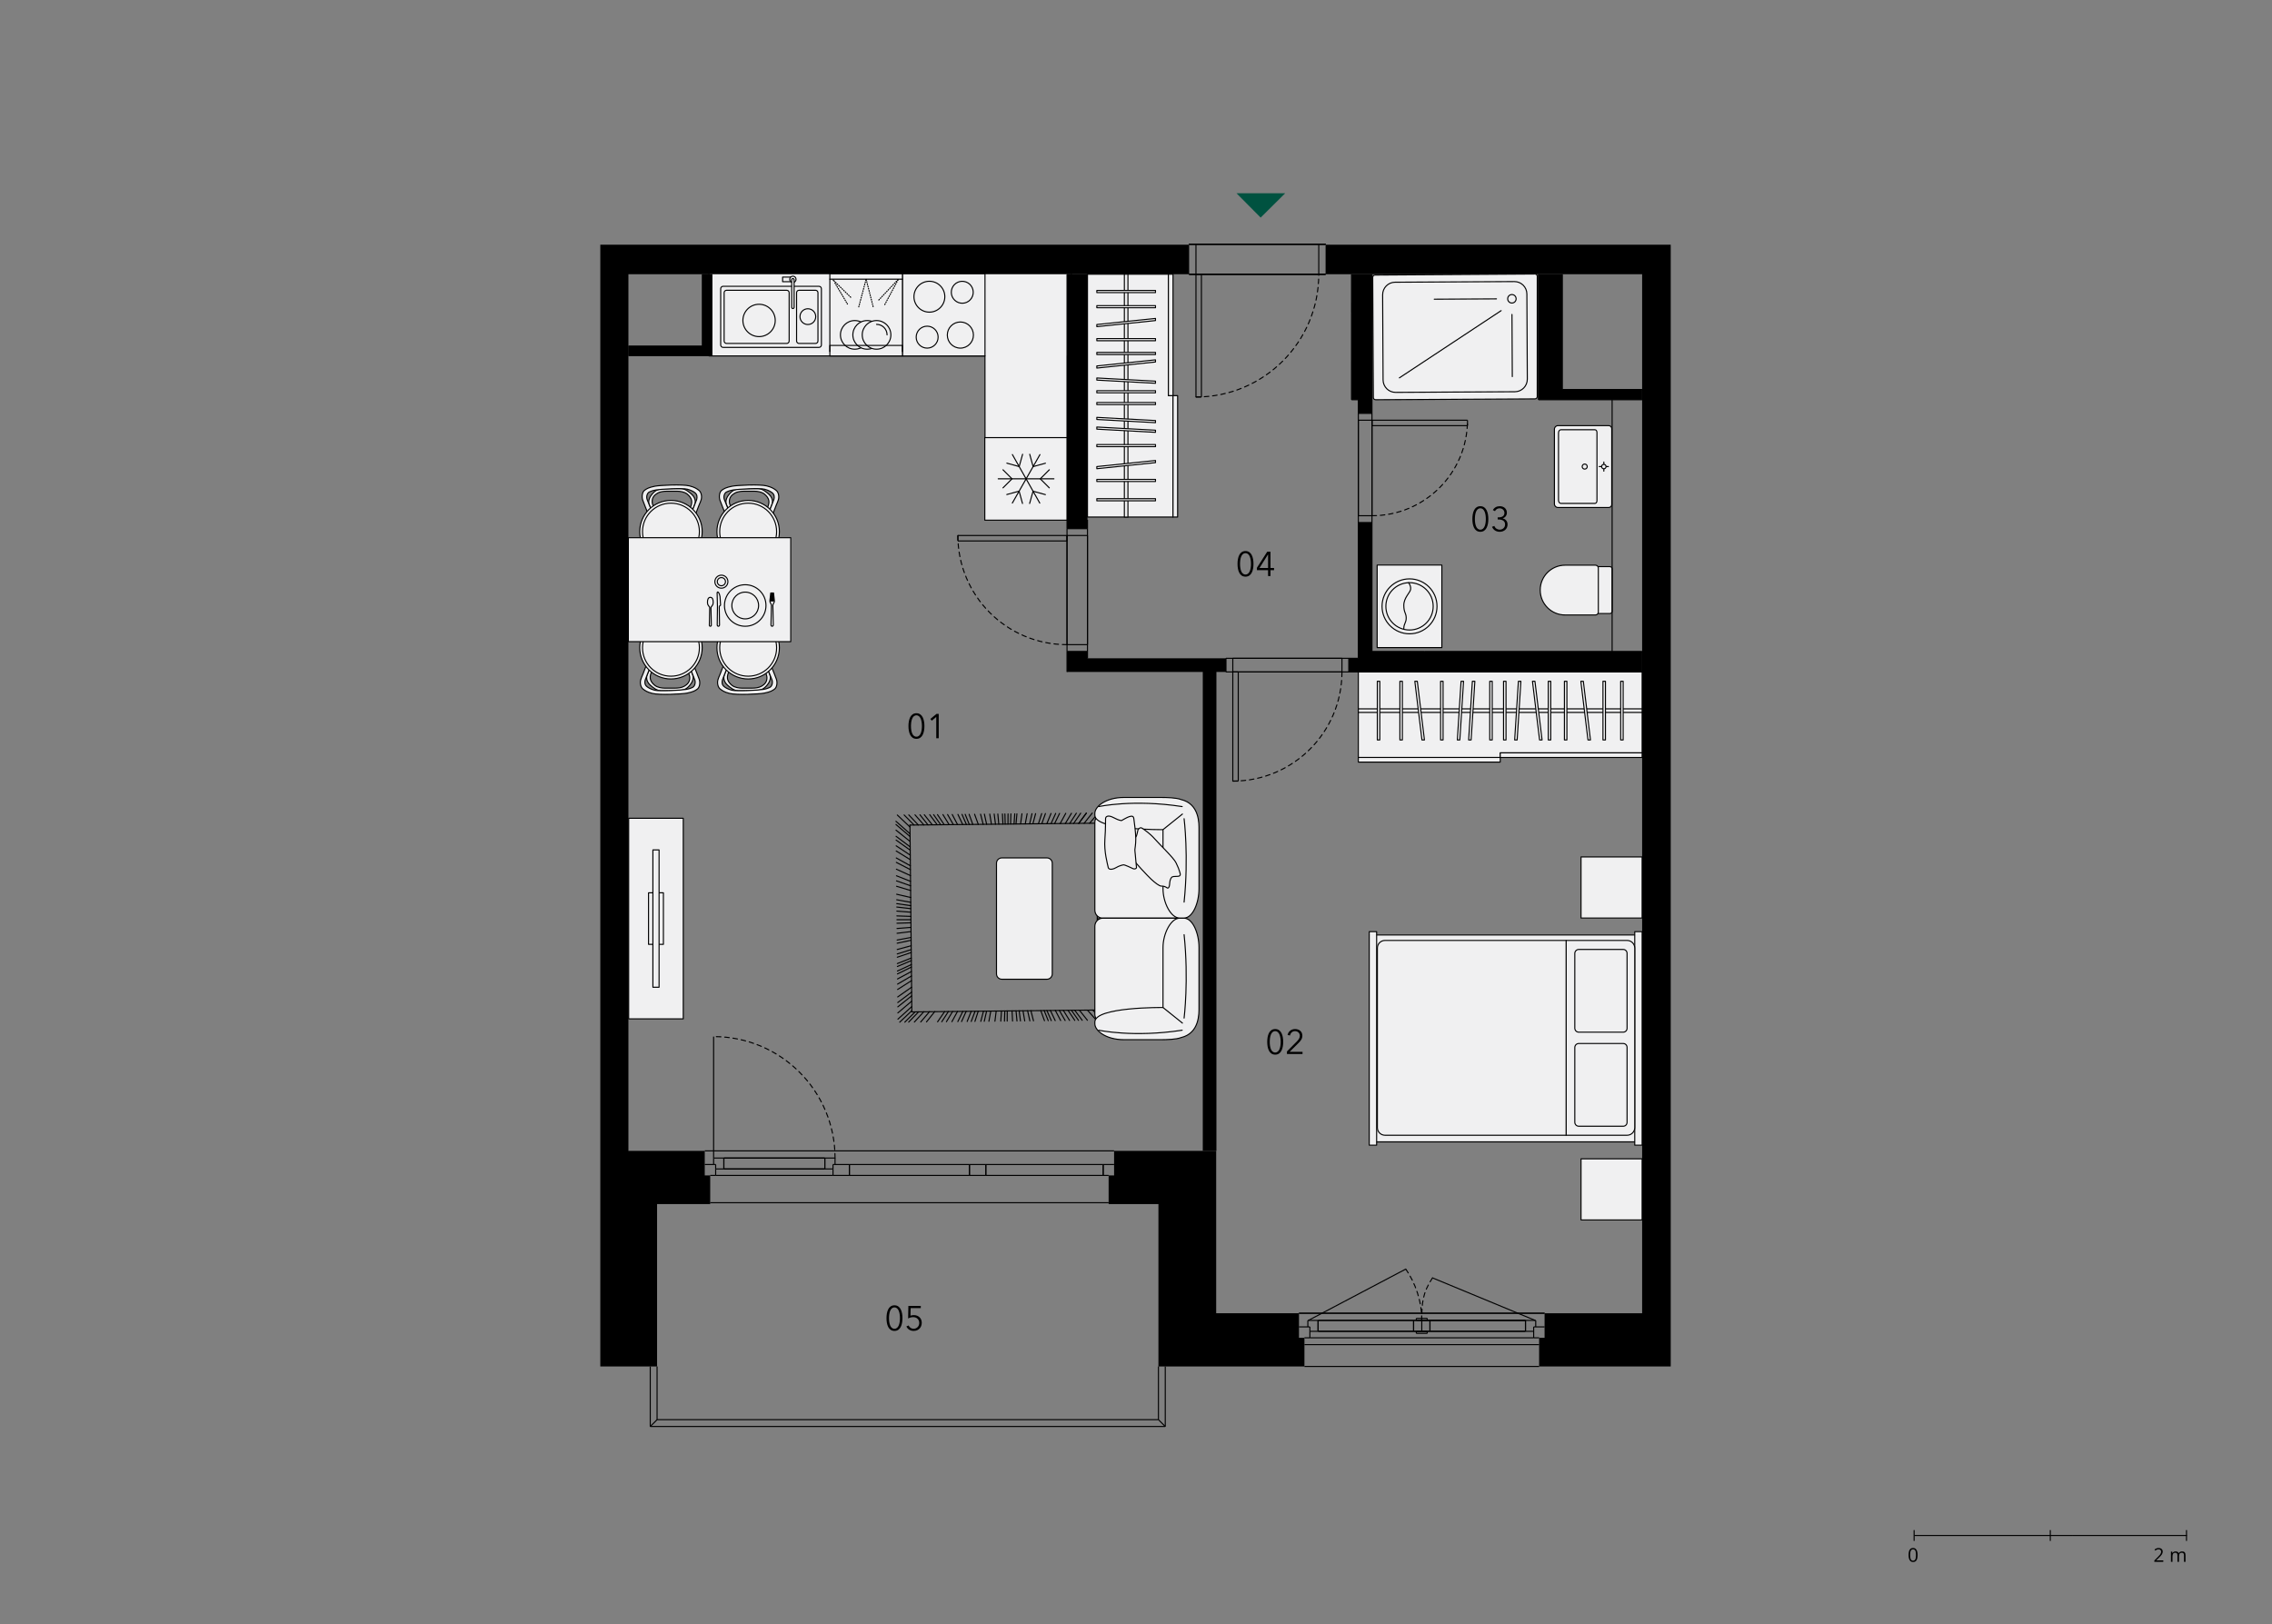 <?xml version="1.0" encoding="utf-8"?>
<!-- Generator: Adobe Illustrator 28.1.0, SVG Export Plug-In . SVG Version: 6.00 Build 0)  -->
<!DOCTYPE svg PUBLIC "-//W3C//DTD SVG 1.1//EN" "http://www.w3.org/Graphics/SVG/1.1/DTD/svg11.dtd">
<svg version="1.1" id="_x32_27" xmlns:x="http://ns.adobe.com/Extensibility/1.0/" xmlns:i="http://ns.adobe.com/AdobeIllustrator/10.0/" xmlns:graph="http://ns.adobe.com/Graphs/1.0/"
	 xmlns="http://www.w3.org/2000/svg" xmlns:xlink="http://www.w3.org/1999/xlink" x="0px" y="0px" width="1070px" height="765px"
	 viewBox="0 0 1070 765" style="enable-background:new 0 0 1070 765;" xml:space="preserve">
<rect x="0" y="0" width="1070" height="765" fill="#808080" stroke="none"/>
<style type="text/css">
	.st0{fill:none;}
	.st1{fill:none;stroke:#000000;stroke-width:0.5;stroke-linecap:round;stroke-linejoin:round;stroke-miterlimit:10;}
	.st2{fill:#F0F0F1;}
	.st3{fill:none;stroke:#000000;stroke-width:0.5;stroke-linecap:round;stroke-linejoin:round;}
	.st4{fill:none;stroke:#000000;stroke-width:0.5;stroke-linecap:round;stroke-linejoin:round;stroke-dasharray:0.346,0.696;}
	
		.st5{fill:none;stroke:#000000;stroke-width:0.5;stroke-linecap:round;stroke-linejoin:round;stroke-miterlimit:10;stroke-dasharray:0.357,0.714;}
	.st6{fill:#F0EFF0;}
	.st7{fill:none;stroke:#000000;stroke-width:0.5;stroke-miterlimit:10;}
	
		.st8{clip-path:url(#SVGID_00000141418622859546366410000013834122005749935748_);fill:none;stroke:#000000;stroke-width:0.5;stroke-miterlimit:10;}
	.st9{fill-rule:evenodd;clip-rule:evenodd;}
	
		.st10{clip-path:url(#SVGID_00000124862872507596726040000012076574618905825676_);fill:none;stroke:#000000;stroke-width:0.5;stroke-linecap:round;stroke-linejoin:round;stroke-miterlimit:10;stroke-dasharray:2.142,1.785;}
	
		.st11{clip-path:url(#SVGID_00000169531132249764889090000015216662784020763314_);fill:none;stroke:#000000;stroke-width:0.5;stroke-linecap:round;stroke-linejoin:round;stroke-miterlimit:10;stroke-dasharray:2.142,1.785;}
	
		.st12{fill:none;stroke:#000000;stroke-width:0.5;stroke-linecap:round;stroke-linejoin:round;stroke-miterlimit:10;stroke-dasharray:2.142,1.785;}
	
		.st13{clip-path:url(#SVGID_00000106844879171113383400000009684536686652143031_);fill:none;stroke:#000000;stroke-width:0.5;stroke-linecap:round;stroke-linejoin:round;stroke-miterlimit:10;stroke-dasharray:2.142,1.785;}
	
		.st14{clip-path:url(#SVGID_00000126309155748189200950000007302648616614810016_);fill:none;stroke:#000000;stroke-width:0.5;stroke-linecap:round;stroke-linejoin:round;stroke-miterlimit:10;stroke-dasharray:2.142,1.785;}
	
		.st15{clip-path:url(#SVGID_00000065070413028592389570000016587093622156556196_);fill:none;stroke:#000000;stroke-width:0.5;stroke-linecap:round;stroke-linejoin:round;stroke-miterlimit:10;stroke-dasharray:2.142,1.785;}
	.st16{fill:#005240;}
	.st17{fill:none;stroke:#000000;stroke-width:0.5;}
</style>
<polygon class="st0" points="559.468,113.978 559.9,115.252 282.716,115.252 282.716,673.452 786.83,673.452 786.83,115.252 
	624.279,115.252 624.486,113.978 "/>
<line class="st1" x1="523.769" y1="474.317" x2="517.125" y2="468.759"/>
<line class="st1" x1="523.792" y1="476.566" x2="517.147" y2="470.706"/>
<line class="st1" x1="523.77" y1="474.424" x2="517.125" y2="468.853"/>
<line class="st1" x1="523.752" y1="472.659" x2="517.108" y2="467.325"/>
<line class="st1" x1="523.724" y1="469.944" x2="517.086" y2="464.976"/>
<line class="st1" x1="512.137" y1="475.73" x2="516.32" y2="480.473"/>
<line class="st1" x1="514.654" y1="475.705" x2="519.12" y2="480.44"/>
<line class="st1" x1="516.543" y1="475.685" x2="521.221" y2="480.421"/>
<line class="st1" x1="517.174" y1="473.638" x2="523.825" y2="479.954"/>
<line class="st1" x1="493.042" y1="475.923" x2="495.104" y2="480.684"/>
<line class="st1" x1="494.703" y1="475.906" x2="496.946" y2="480.667"/>
<line class="st1" x1="497.017" y1="475.883" x2="499.518" y2="480.638"/>
<line class="st1" x1="498.906" y1="475.863" x2="501.624" y2="480.619"/>
<line class="st1" x1="500.794" y1="475.845" x2="503.718" y2="480.6"/>
<line class="st1" x1="502.997" y1="475.822" x2="506.171" y2="480.57"/>
<line class="st1" x1="504.577" y1="475.806" x2="507.925" y2="480.555"/>
<line class="st1" x1="506.151" y1="475.791" x2="509.672" y2="480.539"/>
<line class="st1" x1="508.354" y1="475.768" x2="512.119" y2="480.511"/>
<line class="st1" x1="523.541" y1="451.75" x2="516.928" y2="449.237"/>
<line class="st1" x1="523.561" y1="453.705" x2="516.943" y2="450.929"/>
<line class="st1" x1="523.66" y1="463.458" x2="517.028" y2="459.372"/>
<line class="st1" x1="523.638" y1="461.341" x2="517.013" y2="457.538"/>
<line class="st1" x1="523.602" y1="457.741" x2="516.983" y2="454.426"/>
<line class="st1" x1="523.579" y1="455.434" x2="516.96" y2="452.427"/>
<line class="st1" x1="523.541" y1="451.761" x2="516.928" y2="449.248"/>
<line class="st1" x1="523.382" y1="435.904" x2="516.788" y2="435.531"/>
<line class="st1" x1="523.41" y1="438.752" x2="516.817" y2="437.994"/>
<line class="st1" x1="523.425" y1="440.248" x2="516.824" y2="439.29"/>
<line class="st1" x1="523.446" y1="442.337" x2="516.848" y2="441.096"/>
<line class="st1" x1="523.478" y1="445.454" x2="516.872" y2="443.796"/>
<line class="st1" x1="523.509" y1="448.569" x2="516.896" y2="446.486"/>
<line class="st1" x1="523.684" y1="465.923" x2="517.053" y2="461.502"/>
<line class="st1" x1="523.698" y1="467.273" x2="517.06" y2="462.665"/>
<line class="st1" x1="490.159" y1="475.952" x2="491.894" y2="480.72"/>
<line class="st1" x1="478.502" y1="476.07" x2="478.945" y2="480.85"/>
<line class="st1" x1="479.982" y1="476.054" x2="480.587" y2="480.83"/>
<line class="st1" x1="481.788" y1="476.036" x2="482.598" y2="480.812"/>
<line class="st1" x1="483.958" y1="476.014" x2="485.005" y2="480.79"/>
<line class="st1" x1="485.51" y1="475.999" x2="486.73" y2="480.767"/>
<line class="st1" x1="476.63" y1="476.088" x2="476.868" y2="480.869"/>
<line class="st1" x1="473.207" y1="476.123" x2="473.059" y2="480.911"/>
<line class="st1" x1="469.16" y1="476.163" x2="468.562" y2="480.951"/>
<line class="st1" x1="464.637" y1="476.209" x2="463.537" y2="481.002"/>
<line class="st1" x1="463.168" y1="476.224" x2="461.908" y2="481.017"/>
<line class="st1" x1="471.639" y1="476.138" x2="471.316" y2="480.926"/>
<line class="st1" x1="466.602" y1="476.189" x2="465.722" y2="480.983"/>
<line class="st1" x1="474.361" y1="476.111" x2="474.341" y2="480.892"/>
<line class="st1" x1="491.749" y1="475.936" x2="493.67" y2="480.699"/>
<line class="st1" x1="523.284" y1="426.223" x2="516.703" y2="427.156"/>
<line class="st1" x1="523.349" y1="432.661" x2="516.763" y2="432.726"/>
<line class="st1" x1="523.209" y1="418.83" x2="516.641" y2="420.765"/>
<line class="st1" x1="523.232" y1="421.042" x2="516.658" y2="422.675"/>
<line class="st1" x1="523.327" y1="430.57" x2="516.741" y2="430.918"/>
<line class="st1" x1="523.249" y1="422.789" x2="516.675" y2="424.19"/>
<line class="st1" x1="523.305" y1="428.355" x2="516.725" y2="429.005"/>
<line class="st1" x1="523.153" y1="413.272" x2="516.592" y2="415.957"/>
<line class="st1" x1="523.043" y1="402.398" x2="516.495" y2="406.549"/>
<line class="st1" x1="523.067" y1="404.755" x2="516.519" y2="408.585"/>
<line class="st1" x1="523.102" y1="408.231" x2="516.549" y2="411.592"/>
<line class="st1" x1="523.133" y1="411.238" x2="516.572" y2="414.193"/>
<line class="st1" x1="523.177" y1="415.654" x2="516.609" y2="418.02"/>
<line class="st1" x1="522.901" y1="388.318" x2="516.373" y2="394.371"/>
<line class="st1" x1="522.939" y1="392.055" x2="516.403" y2="397.601"/>
<line class="st1" x1="522.966" y1="394.724" x2="516.431" y2="399.909"/>
<line class="st1" x1="522.986" y1="396.632" x2="516.45" y2="401.56"/>
<line class="st1" x1="511.576" y1="382.947" x2="508.023" y2="387.766"/>
<line class="st1" x1="517.247" y1="382.89" x2="513.147" y2="387.716"/>
<line class="st1" x1="522.868" y1="384.997" x2="516.345" y2="391.493"/>
<line class="st1" x1="511.642" y1="382.947" x2="508.077" y2="387.765"/>
<line class="st1" x1="514.392" y1="382.918" x2="510.569" y2="387.737"/>
<line class="st1" x1="520.361" y1="382.859" x2="515.958" y2="387.685"/>
<line class="st1" x1="494.977" y1="383.114" x2="493.017" y2="387.915"/>
<line class="st1" x1="501.913" y1="383.044" x2="499.285" y2="387.858"/>
<line class="st1" x1="497.169" y1="383.092" x2="494.991" y2="387.9"/>
<line class="st1" x1="499.014" y1="383.074" x2="496.661" y2="387.88"/>
<line class="st1" x1="504.602" y1="383.017" x2="501.717" y2="387.831"/>
<line class="st1" x1="506.899" y1="382.994" x2="503.796" y2="387.807"/>
<line class="st1" x1="508.948" y1="382.974" x2="505.645" y2="387.792"/>
<line class="st1" x1="523.01" y1="399.1" x2="516.469" y2="403.696"/>
<line class="st1" x1="487.716" y1="383.187" x2="486.451" y2="387.981"/>
<line class="st1" x1="490.593" y1="383.159" x2="489.05" y2="387.959"/>
<line class="st1" x1="476.076" y1="383.305" x2="475.928" y2="388.093"/>
<line class="st1" x1="478.919" y1="383.276" x2="478.495" y2="388.064"/>
<line class="st1" x1="481.289" y1="383.252" x2="480.639" y2="388.04"/>
<line class="st1" x1="486.015" y1="383.205" x2="484.91" y2="387.999"/>
<line class="st1" x1="477.892" y1="383.287" x2="477.57" y2="388.075"/>
<line class="st1" x1="483.734" y1="383.228" x2="482.847" y2="388.022"/>
<line class="st1" x1="469.93" y1="383.367" x2="470.372" y2="388.148"/>
<line class="st1" x1="473.265" y1="383.333" x2="473.387" y2="388.114"/>
<line class="st1" x1="468.218" y1="383.384" x2="468.823" y2="388.158"/>
<line class="st1" x1="466.12" y1="383.405" x2="466.923" y2="388.181"/>
<line class="st1" x1="463.602" y1="383.431" x2="464.649" y2="388.207"/>
<line class="st1" x1="461.802" y1="383.449" x2="463.029" y2="388.217"/>
<line class="st1" x1="472.1" y1="383.346" x2="472.337" y2="388.126"/>
<line class="st1" x1="474.734" y1="383.319" x2="474.714" y2="388.1"/>
<line class="st1" x1="492.349" y1="383.141" x2="490.639" y2="387.942"/>
<line class="st1" x1="517.194" y1="475.679" x2="516.307" y2="387.681"/>
<line class="st1" x1="457.398" y1="476.282" x2="455.483" y2="481.083"/>
<line class="st1" x1="450.932" y1="476.347" x2="448.309" y2="481.161"/>
<line class="st1" x1="455.023" y1="476.306" x2="452.85" y2="481.112"/>
<line class="st1" x1="453.433" y1="476.322" x2="451.087" y2="481.13"/>
<line class="st1" x1="448.617" y1="476.371" x2="445.725" y2="481.184"/>
<line class="st1" x1="459.209" y1="476.264" x2="457.403" y2="481.064"/>
<line class="st1" x1="437.712" y1="476.481" x2="433.611" y2="481.307"/>
<line class="st1" x1="440.175" y1="476.456" x2="436.345" y2="481.275"/>
<line class="st1" x1="435.034" y1="476.508" x2="430.631" y2="481.334"/>
<line class="st1" x1="446.636" y1="476.391" x2="443.525" y2="481.204"/>
<line class="st1" x1="444.868" y1="476.409" x2="441.565" y2="481.228"/>
<line class="st1" x1="429.147" y1="448.585" x2="422.579" y2="450.815"/>
<line class="st1" x1="429.048" y1="438.734" x2="422.467" y2="439.544"/>
<line class="st1" x1="429.006" y1="434.598" x2="422.42" y2="434.81"/>
<line class="st1" x1="429.028" y1="436.759" x2="422.447" y2="437.279"/>
<line class="st1" x1="429.115" y1="445.4" x2="422.546" y2="447.173"/>
<line class="st1" x1="429.075" y1="441.5" x2="422.502" y2="442.708"/>
<line class="st1" x1="429.089" y1="442.822" x2="422.515" y2="444.223"/>
<line class="st1" x1="429.133" y1="447.223" x2="422.565" y2="449.26"/>
<line class="st1" x1="432.61" y1="476.532" x2="427.944" y2="481.365"/>
<line class="st1" x1="430.981" y1="476.548" x2="426.13" y2="481.381"/>
<line class="st1" x1="429.424" y1="475.993" x2="423.723" y2="481.403"/>
<line class="st1" x1="429.404" y1="474.053" x2="422.875" y2="479.972"/>
<line class="st1" x1="429.378" y1="471.493" x2="422.842" y2="477.038"/>
<line class="st1" x1="429.353" y1="469.004" x2="422.817" y2="474.19"/>
<line class="st1" x1="429.335" y1="467.224" x2="422.794" y2="472.152"/>
<line class="st1" x1="429.312" y1="464.92" x2="422.771" y2="469.516"/>
<line class="st1" x1="429.28" y1="461.845" x2="422.732" y2="465.995"/>
<line class="st1" x1="429.258" y1="459.646" x2="422.71" y2="463.477"/>
<line class="st1" x1="429.216" y1="455.452" x2="422.662" y2="458.678"/>
<line class="st1" x1="429.237" y1="457.527" x2="422.683" y2="461.055"/>
<line class="st1" x1="429.204" y1="454.257" x2="422.65" y2="457.31"/>
<line class="st1" x1="429.185" y1="452.396" x2="422.624" y2="455.179"/>
<line class="st1" x1="429.173" y1="451.186" x2="422.612" y2="453.794"/>
<line class="st1" x1="456.406" y1="383.504" x2="458.147" y2="388.272"/>
<line class="st1" x1="453.06" y1="383.537" x2="455.123" y2="388.298"/>
<line class="st1" x1="451.133" y1="383.557" x2="453.381" y2="388.318"/>
<line class="st1" x1="448.455" y1="383.584" x2="450.955" y2="388.34"/>
<line class="st1" x1="446.263" y1="383.606" x2="448.981" y2="388.362"/>
<line class="st1" x1="444.07" y1="383.628" x2="446.994" y2="388.383"/>
<line class="st1" x1="454.562" y1="383.523" x2="456.477" y2="388.284"/>
<line class="st1" x1="433.253" y1="383.737" x2="437.024" y2="388.48"/>
<line class="st1" x1="430.918" y1="383.761" x2="435.101" y2="388.504"/>
<line class="st1" x1="439.686" y1="383.672" x2="443.034" y2="388.421"/>
<line class="st1" x1="437.858" y1="383.691" x2="441.379" y2="388.439"/>
<line class="st1" x1="435.302" y1="383.716" x2="439.068" y2="388.459"/>
<line class="st1" x1="427.991" y1="383.79" x2="432.464" y2="388.526"/>
<line class="st1" x1="441.514" y1="383.654" x2="444.682" y2="388.403"/>
<line class="st1" x1="428.83" y1="417.167" x2="422.217" y2="414.854"/>
<line class="st1" x1="428.596" y1="393.974" x2="421.952" y2="388.306"/>
<line class="st1" x1="425.799" y1="383.812" x2="430.477" y2="388.548"/>
<line class="st1" x1="422.601" y1="383.844" x2="428.552" y2="389.493"/>
<line class="st1" x1="428.582" y1="392.653" x2="421.937" y2="386.793"/>
<line class="st1" x1="428.62" y1="396.299" x2="421.976" y2="390.966"/>
<line class="st1" x1="428.645" y1="398.833" x2="422.006" y2="393.865"/>
<line class="st1" x1="428.661" y1="400.393" x2="422.023" y2="395.65"/>
<line class="st1" x1="428.685" y1="402.747" x2="422.053" y2="398.346"/>
<line class="st1" x1="428.706" y1="404.882" x2="422.075" y2="400.789"/>
<line class="st1" x1="428.735" y1="407.741" x2="422.109" y2="404.065"/>
<line class="st1" x1="428.782" y1="412.368" x2="422.163" y2="409.36"/>
<line class="st1" x1="428.753" y1="409.56" x2="422.128" y2="406.148"/>
<line class="st1" x1="428.809" y1="415.068" x2="422.195" y2="412.453"/>
<line class="st1" x1="428.955" y1="429.609" x2="422.362" y2="429.094"/>
<line class="st1" x1="428.975" y1="431.58" x2="422.382" y2="431.355"/>
<line class="st1" x1="428.938" y1="427.93" x2="422.345" y2="427.172"/>
<line class="st1" x1="428.924" y1="426.534" x2="422.325" y2="425.577"/>
<line class="st1" x1="428.885" y1="422.671" x2="422.279" y2="421.154"/>
<line class="st1" x1="428.852" y1="419.391" x2="422.246" y2="417.398"/>
<line class="st1" x1="428.991" y1="433.143" x2="422.405" y2="433.143"/>
<line class="st1" x1="428.908" y1="424.94" x2="422.309" y2="423.752"/>
<line class="st1" x1="428.541" y1="388.568" x2="429.429" y2="476.567"/>
<line class="st1" x1="458.985" y1="383.477" x2="460.726" y2="388.246"/>
<line class="st1" x1="460.689" y1="476.249" x2="459.146" y2="481.05"/>
<line class="st1" x1="429.429" y1="476.564" x2="517.195" y2="475.677"/>
<line class="st1" x1="516.307" y1="387.683" x2="428.541" y2="388.57"/>
<path class="st2" d="M646.776,187.181l-0.29-56.549c-0.005-0.598,0.477-1.085,1.073-1.085l75.326-0.502
	c0.598-0.005,1.085,0.475,1.085,1.073l-0.013,56.646c0.007,0.605-0.475,1.093-1.073,1.093l-75.024,0.405
	C647.264,188.261,646.776,187.779,646.776,187.181"/>
<path class="st1" d="M646.776,187.181l-0.29-56.549c-0.005-0.598,0.477-1.085,1.073-1.085l75.326-0.502
	c0.598-0.005,1.085,0.475,1.085,1.073l-0.013,56.646c0.007,0.605-0.475,1.093-1.073,1.093l-75.024,0.405
	C647.264,188.261,646.776,187.779,646.776,187.181z"/>
<path class="st2" d="M651.361,178.924l-0.205-40.079c-0.02-3.258,2.596-5.911,5.841-5.931l56.189-0.302
	c3.238-0.02,5.886,2.603,5.899,5.861l0.205,40.079c0.02,3.258-2.596,5.918-5.834,5.938l-56.189,0.302
	C654.021,184.81,651.381,182.182,651.361,178.924"/>
<path class="st1" d="M651.361,178.924l-0.205-40.079c-0.02-3.258,2.596-5.911,5.841-5.931l56.189-0.302
	c3.238-0.02,5.886,2.603,5.899,5.861l0.205,40.079c0.02,3.258-2.596,5.918-5.834,5.938l-56.189,0.302
	C654.021,184.81,651.381,182.182,651.361,178.924z"/>
<path class="st2" d="M712.022,138.718c1.098-0.007,1.993,0.887,1.998,1.993c0.007,1.105-0.88,2.005-1.978,2.011
	c-1.093,0.007-1.993-0.887-1.993-1.993C710.042,139.624,710.922,138.725,712.022,138.718"/>
<path class="st1" d="M712.022,138.718c1.098-0.007,1.993,0.887,1.998,1.993c0.007,1.105-0.88,2.005-1.978,2.011
	c-1.093,0.007-1.993-0.887-1.993-1.993C710.042,139.624,710.922,138.725,712.022,138.718z"/>
<line class="st1" x1="704.761" y1="140.758" x2="675.464" y2="140.913"/>
<line class="st1" x1="712.07" y1="148.087" x2="712.218" y2="177.364"/>
<line class="st1" x1="706.961" y1="146.3" x2="659.041" y2="177.954"/>
<path class="st2" d="M733.724,239.014c-0.925,0-1.67-0.752-1.67-1.67v-35.215c0-0.918,0.745-1.67,1.67-1.67h23.904
	c0.778,0,1.415,0.637,1.415,1.413v35.73c0,0.783-0.637,1.413-1.415,1.413H733.724z"/>
<path class="st1" d="M733.724,239.014c-0.925,0-1.67-0.752-1.67-1.67v-35.215c0-0.918,0.745-1.67,1.67-1.67h23.904
	c0.778,0,1.415,0.637,1.415,1.413v35.73c0,0.783-0.637,1.413-1.415,1.413H733.724z"/>
<path class="st2" d="M735.101,237.087c-0.623,0-1.125-0.675-1.125-1.503v-31.694c0-0.828,0.502-1.503,1.125-1.503h16.045
	c0.52,0,0.945,0.572,0.945,1.273v32.155c0,0.7-0.425,1.273-0.945,1.273H735.101z"/>
<path class="st1" d="M735.101,237.087c-0.623,0-1.125-0.675-1.125-1.503v-31.694c0-0.828,0.502-1.503,1.125-1.503h16.045
	c0.52,0,0.945,0.572,0.945,1.273v32.155c0,0.7-0.425,1.273-0.945,1.273H735.101z"/>
<path class="st2" d="M747.513,219.737c0,0.662-0.533,1.195-1.195,1.195c-0.662,0-1.195-0.533-1.195-1.195
	c0-0.662,0.533-1.195,1.195-1.195C746.98,218.542,747.513,219.074,747.513,219.737"/>
<path class="st1" d="M747.513,219.737c0,0.662-0.533,1.195-1.195,1.195c-0.662,0-1.195-0.533-1.195-1.195
	c0-0.662,0.533-1.195,1.195-1.195C746.98,218.542,747.513,219.074,747.513,219.737z"/>
<line class="st1" x1="755.33" y1="217.582" x2="755.33" y2="221.895"/>
<line class="st1" x1="757.484" y1="219.737" x2="753.172" y2="219.737"/>
<path class="st2" d="M756.381,219.737c0,0.578-0.47,1.053-1.055,1.053c-0.578,0-1.048-0.475-1.048-1.053
	c0-0.578,0.47-1.053,1.048-1.053C755.911,218.684,756.381,219.159,756.381,219.737"/>
<path class="st1" d="M756.381,219.737c0,0.578-0.47,1.053-1.055,1.053c-0.578,0-1.048-0.475-1.048-1.053
	c0-0.578,0.47-1.053,1.048-1.053C755.911,218.684,756.381,219.159,756.381,219.737z"/>
<path class="st2" d="M758.172,288.943h-5.333c-0.605,0-1.093-0.488-1.093-1.093v-19.895c0-0.603,0.488-1.091,1.093-1.091h5.333
	c0.605,0,1.093,0.488,1.093,1.091v19.895C759.265,288.455,758.777,288.943,758.172,288.943"/>
<path class="st1" d="M758.172,288.943h-5.333c-0.605,0-1.093-0.488-1.093-1.093v-19.895c0-0.603,0.488-1.091,1.093-1.091h5.333
	c0.605,0,1.093,0.488,1.093,1.091v19.895C759.265,288.455,758.777,288.943,758.172,288.943z"/>
<path class="st2" d="M737.082,289.626h14.305c0.745,0,1.348-0.605,1.348-1.35v-20.749c0-0.745-0.603-1.35-1.348-1.35h-14.305
	c-6.478,0-11.722,5.251-11.722,11.727C725.36,284.375,730.604,289.626,737.082,289.626"/>
<path class="st1" d="M737.082,289.626h14.305c0.745,0,1.348-0.605,1.348-1.35v-20.749c0-0.745-0.603-1.35-1.348-1.35h-14.305
	c-6.478,0-11.722,5.251-11.722,11.727C725.36,284.375,730.604,289.626,737.082,289.626z"/>
<rect x="648.572" y="266.114" class="st2" width="30.465" height="38.884"/>
<rect x="648.572" y="266.114" class="st1" width="30.465" height="38.884"/>
<path class="st2" d="M663.818,298.497c-7.146,0-12.942-5.791-12.942-12.942c0-7.146,5.796-12.935,12.942-12.935
	c7.146,0,12.942,5.789,12.942,12.935C676.76,292.706,670.964,298.497,663.818,298.497"/>
<path class="st1" d="M663.818,298.497c-7.146,0-12.942-5.791-12.942-12.942c0-7.146,5.796-12.935,12.942-12.935
	c7.146,0,12.942,5.789,12.942,12.935C676.76,292.706,670.964,298.497,663.818,298.497z"/>
<path class="st2" d="M663.818,296.703c-6.156,0-11.142-4.986-11.142-11.142c0-6.008,4.748-10.906,10.699-11.137
	c0.148-0.007,0.295-0.013,0.443-0.013c6.156,0,11.142,4.993,11.142,11.149C674.96,291.717,669.974,296.703,663.818,296.703"/>
<path class="st1" d="M663.818,296.703c-6.156,0-11.142-4.986-11.142-11.142c0-6.008,4.748-10.906,10.699-11.137
	c0.148-0.007,0.295-0.013,0.443-0.013c6.156,0,11.142,4.993,11.142,11.149C674.96,291.717,669.974,296.703,663.818,296.703z"/>
<path class="st1" d="M661.119,296.07c0.025-2.563,1.157-2.693,1.13-5.076c-0.025-2.385-1.105-2.358-1.13-5.893
	c-0.025-3.541,2.975-6.028,3.181-7.434c0,0,0.418-1.39-0.918-3.245"/>
<polygon class="st2" points="502.697,167.625 504.605,167.625 504.605,128.799 502.697,128.799 502.697,127.424 463.871,120.998 
	463.871,122.373 348.448,122.373 348.448,122.398 333.906,122.398 333.906,158.809 333.906,167.625 463.871,167.625 
	463.897,244.757 493.881,244.757 502.697,244.757 "/>
<polygon class="st1" points="502.697,167.625 504.605,167.625 504.605,128.799 502.697,128.799 502.697,127.424 463.871,120.998 
	463.871,122.373 348.448,122.373 348.448,122.398 333.906,122.398 333.906,158.809 333.906,167.625 463.871,167.625 
	463.897,244.757 493.881,244.757 502.697,244.757 "/>
<rect x="424.996" y="128.767" class="st2" width="38.884" height="38.884"/>
<rect x="424.996" y="128.766" class="st1" width="38.884" height="38.884"/>
<path class="st2" d="M453.274,142.799c-2.853,0-5.166-2.313-5.166-5.166c0-2.853,2.313-5.166,5.166-5.166s5.166,2.313,5.166,5.166
	C458.44,140.487,456.127,142.799,453.274,142.799"/>
<ellipse transform="matrix(0.16 -0.987 0.987 0.16 244.812 563.008)" class="st1" cx="453.274" cy="137.633" rx="5.166" ry="5.166"/>
<path class="st2" d="M452.288,163.947c-3.4,0-6.151-2.756-6.151-6.149c0-3.4,2.75-6.156,6.151-6.156c3.4,0,6.149,2.756,6.149,6.156
	C458.437,161.192,455.688,163.947,452.288,163.947"/>
<path class="st1" d="M452.288,163.947c-3.4,0-6.151-2.756-6.151-6.149c0-3.4,2.75-6.156,6.151-6.156c3.4,0,6.149,2.756,6.149,6.156
	C458.437,161.192,455.688,163.947,452.288,163.947z"/>
<path class="st2" d="M436.642,153.614c2.853,0,5.166,2.313,5.166,5.166c0,2.853-2.313,5.168-5.166,5.168s-5.166-2.315-5.166-5.168
	C431.476,155.927,433.789,153.614,436.642,153.614"/>
<path class="st1" d="M436.642,153.614c2.853,0,5.166,2.313,5.166,5.166c0,2.853-2.313,5.168-5.166,5.168s-5.166-2.315-5.166-5.168
	C431.476,155.927,433.789,153.614,436.642,153.614z"/>
<path class="st2" d="M437.696,132.466c4.016,0,7.268,3.258,7.268,7.268c0,4.016-3.253,7.274-7.268,7.274
	c-4.016,0-7.268-3.258-7.268-7.274C430.427,135.724,433.68,132.466,437.696,132.466"/>
<path class="st1" d="M437.696,132.466c4.016,0,7.268,3.258,7.268,7.268c0,4.016-3.253,7.274-7.268,7.274
	c-4.016,0-7.268-3.258-7.268-7.274C430.427,135.724,433.68,132.466,437.696,132.466z"/>
<rect x="390.815" y="128.767" class="st2" width="34.18" height="38.884"/>
<rect x="390.816" y="128.766" class="st1" width="34.18" height="38.884"/>
<path class="st2" d="M395.808,157.711c0-3.728,3.02-6.741,6.741-6.741c3.728,0,6.746,3.013,6.746,6.741
	c0,3.728-3.019,6.741-6.746,6.741C398.828,164.452,395.808,161.439,395.808,157.711"/>
<path class="st1" d="M395.808,157.711c0-3.728,3.02-6.741,6.741-6.741c3.728,0,6.746,3.013,6.746,6.741
	c0,3.728-3.019,6.741-6.746,6.741C398.828,164.452,395.808,161.439,395.808,157.711z"/>
<path class="st2" d="M401.653,157.711c0-3.728,3.02-6.741,6.741-6.741c3.728,0,6.746,3.013,6.746,6.741
	c0,3.728-3.019,6.741-6.746,6.741C404.673,164.452,401.653,161.439,401.653,157.711"/>
<path class="st1" d="M401.653,157.711c0-3.728,3.02-6.741,6.741-6.741c3.728,0,6.746,3.013,6.746,6.741
	c0,3.728-3.019,6.741-6.746,6.741C404.673,164.452,401.653,161.439,401.653,157.711z"/>
<path class="st2" d="M406.071,157.711c0-3.728,3.02-6.741,6.741-6.741c3.728,0,6.746,3.013,6.746,6.741
	c0,3.728-3.019,6.741-6.746,6.741C409.092,164.452,406.071,161.439,406.071,157.711"/>
<path class="st1" d="M406.071,157.711c0-3.728,3.02-6.741,6.741-6.741c3.728,0,6.746,3.013,6.746,6.741
	c0,3.728-3.019,6.741-6.746,6.741C409.092,164.452,406.071,161.439,406.071,157.711z"/>
<path class="st1" d="M412.815,152.763c2.731,0,4.948,2.218,4.948,4.948"/>
<polyline class="st1" points="390.812,165.554 390.812,162.681 424.992,162.681 424.992,165.554 "/>
<line class="st1" x1="390.812" y1="131.476" x2="424.992" y2="131.476"/>
<line class="st3" x1="392.384" y1="131.852" x2="392.544" y2="132.129"/>
<line class="st4" x1="393.187" y1="133.206" x2="398.618" y2="142.37"/>
<line class="st3" x1="398.937" y1="142.907" x2="399.098" y2="143.184"/>
<line class="st5" x1="400.639" y1="140.004" x2="392.381" y2="131.85"/>
<line class="st5" x1="404.433" y1="144.516" x2="407.903" y2="131.476"/>
<line class="st5" x1="411.201" y1="144.414" x2="407.905" y2="131.479"/>
<line class="st5" x1="413.867" y1="141.286" x2="423.094" y2="131.474"/>
<line class="st5" x1="416.687" y1="143.439" x2="423.093" y2="131.474"/>
<rect x="463.791" y="206.088" class="st2" width="38.884" height="38.884"/>
<rect x="463.791" y="206.088" class="st1" width="38.884" height="38.884"/>
<line class="st1" x1="470.108" y1="225.504" x2="496.358" y2="225.504"/>
<polyline class="st1" points="472.356,221.248 476.609,225.502 472.356,229.757 "/>
<polyline class="st1" points="494.173,229.76 489.92,225.506 494.173,221.251 "/>
<line class="st1" x1="476.784" y1="214.073" x2="489.681" y2="236.936"/>
<polyline class="st1" points="481.595,213.939 479.982,219.735 474.179,218.122 "/>
<polyline class="st1" points="484.903,237.123 486.516,231.327 492.319,232.94 "/>
<line class="st1" x1="489.76" y1="214.099" x2="476.766" y2="236.912"/>
<polyline class="st1" points="492.346,218.158 486.543,219.751 484.95,213.943 "/>
<polyline class="st1" points="474.152,232.903 479.955,231.31 481.548,237.119 "/>
<path class="st2" d="M340.557,163.607h45.137c0.628,0,1.143-0.515,1.143-1.15v-26.474c0-0.637-0.515-1.15-1.143-1.15h-45.137
	c-0.637,0-1.15,0.513-1.15,1.15v26.474C339.407,163.092,339.92,163.607,340.557,163.607"/>
<path class="st1" d="M340.557,163.607h45.137c0.628,0,1.143-0.515,1.143-1.15v-26.474c0-0.637-0.515-1.15-1.143-1.15h-45.137
	c-0.637,0-1.15,0.513-1.15,1.15v26.474C339.407,163.092,339.92,163.607,340.557,163.607z"/>
<path class="st2" d="M376.302,161.744h7.762c0.637,0,1.152-0.515,1.152-1.15v-22.748c0-0.635-0.515-1.15-1.152-1.15h-7.762
	c-0.637,0-1.15,0.515-1.15,1.15v22.748C375.152,161.23,375.665,161.744,376.302,161.744"/>
<path class="st1" d="M376.302,161.744h7.762c0.637,0,1.152-0.515,1.152-1.15v-22.748c0-0.635-0.515-1.15-1.152-1.15h-7.762
	c-0.637,0-1.15,0.515-1.15,1.15v22.748C375.152,161.23,375.665,161.744,376.302,161.744z"/>
<path class="st2" d="M342.182,161.744h28.319c0.635,0,1.15-0.515,1.15-1.15v-22.748c0-0.635-0.515-1.15-1.15-1.15h-28.319
	c-0.637,0-1.15,0.515-1.15,1.15v22.748C341.032,161.23,341.545,161.744,342.182,161.744"/>
<path class="st1" d="M342.182,161.744h28.319c0.635,0,1.15-0.515,1.15-1.15v-22.748c0-0.635-0.515-1.15-1.15-1.15h-28.319
	c-0.637,0-1.15,0.515-1.15,1.15v22.748C341.032,161.23,341.545,161.744,342.182,161.744z"/>
<path class="st2" d="M349.869,150.913c0,4.21,3.413,7.616,7.614,7.616c4.21,0,7.616-3.406,7.616-7.616
	c0-4.208-3.406-7.614-7.616-7.614C353.282,143.299,349.869,146.704,349.869,150.913"/>
<path class="st1" d="M349.869,150.913c0,4.21,3.413,7.616,7.614,7.616c4.21,0,7.616-3.406,7.616-7.616
	c0-4.208-3.406-7.614-7.616-7.614C353.282,143.299,349.869,146.704,349.869,150.913z"/>
<path class="st2" d="M376.745,149.121c0,2.05,1.663,3.713,3.713,3.713s3.708-1.663,3.708-3.713c0-2.05-1.658-3.713-3.708-3.713
	S376.745,147.071,376.745,149.121"/>
<path class="st1" d="M376.745,149.121c0,2.05,1.663,3.713,3.713,3.713s3.708-1.663,3.708-3.713c0-2.05-1.658-3.713-3.708-3.713
	S376.745,147.071,376.745,149.121z"/>
<rect x="368.576" y="130.495" class="st2" width="3.901" height="2.165"/>
<rect x="368.576" y="130.495" class="st1" width="3.901" height="2.165"/>
<path class="st2" d="M371.931,131.547c0,0.823,0.662,1.485,1.485,1.485s1.483-0.662,1.483-1.485c0-0.823-0.661-1.485-1.483-1.485
	S371.931,130.725,371.931,131.547"/>
<path class="st1" d="M371.931,131.547c0,0.823,0.662,1.485,1.485,1.485s1.483-0.662,1.483-1.485c0-0.823-0.661-1.485-1.483-1.485
	S371.931,130.725,371.931,131.547z"/>
<path class="st2" d="M373.416,145.304L373.416,145.304c0.315,0,0.572-0.257,0.572-0.572v-12.96c0-0.315-0.257-0.572-0.572-0.572
	s-0.572,0.257-0.572,0.572v12.96C372.844,145.047,373.101,145.304,373.416,145.304"/>
<path class="st1" d="M373.416,145.304L373.416,145.304c0.315,0,0.572-0.257,0.572-0.572v-12.96c0-0.315-0.257-0.572-0.572-0.572
	s-0.572,0.257-0.572,0.572v12.96C372.844,145.047,373.101,145.304,373.416,145.304z"/>
<path class="st2" d="M495.568,406.555v52.108c0,1.395-1.13,2.52-2.52,2.52h-21.224c-1.395,0-2.525-1.125-2.525-2.52v-52.108
	c0-1.395,1.13-2.518,2.525-2.518h21.224C494.437,404.036,495.568,405.16,495.568,406.555"/>
<path class="st1" d="M495.568,406.555v52.108c0,1.395-1.13,2.52-2.52,2.52h-21.224c-1.395,0-2.525-1.125-2.525-2.52v-52.108
	c0-1.395,1.13-2.518,2.525-2.518h21.224C494.437,404.036,495.568,405.16,495.568,406.555z"/>
<rect x="296.078" y="385.369" class="st2" width="25.704" height="94.482"/>
<rect x="296.078" y="385.369" class="st1" width="25.704" height="94.482"/>
<rect x="305.427" y="420.475" class="st2" width="7.004" height="24.271"/>
<rect x="305.428" y="420.475" class="st1" width="7.004" height="24.271"/>
<rect x="307.484" y="400.272" class="st2" width="2.905" height="64.678"/>
<rect x="307.484" y="400.271" class="st1" width="2.905" height="64.678"/>
<path class="st2" d="M515.621,387.23v41.422c0,2.09,1.69,3.778,3.771,3.778h37.33c2.081,0,3.771-1.688,3.771-3.778V387.23
	c0-2.083-1.69-3.771-3.771-3.771h-37.33C517.311,383.459,515.621,385.148,515.621,387.23"/>
<path class="st1" d="M515.621,387.23v41.422c0,2.09,1.69,3.778,3.771,3.778h37.33c2.081,0,3.771-1.688,3.771-3.778V387.23
	c0-2.083-1.69-3.771-3.771-3.771h-37.33C517.311,383.459,515.621,385.148,515.621,387.23z"/>
<path class="st2" d="M515.621,477.744v-41.537c0-2.09,1.69-3.78,3.771-3.78h37.33c2.081,0,3.771,1.69,3.771,3.78v41.537
	c0,2.083-1.69,3.773-3.771,3.773h-37.33C517.311,481.517,515.621,479.827,515.621,477.744"/>
<path class="st1" d="M515.621,477.744v-41.537c0-2.09,1.69-3.78,3.771-3.78h37.33c2.081,0,3.771,1.69,3.771,3.78v41.537
	c0,2.083-1.69,3.773-3.771,3.773h-37.33C517.311,481.517,515.621,479.827,515.621,477.744z"/>
<path class="st2" d="M564.671,446.275v28.192c0,2.731,0.308,12.137-8.476,14.2c-2.353,0.895-6.741,0.985-9.536,0.985h-17.363
	c-8.456,0-13.675-4.255-13.675-7.461v-0.88c0-7.178,32.098-6.811,32.098-6.811v-28.224c0-6.709,3.766-13.847,7.808-13.847h2.101
	C561.67,432.428,564.671,439.452,564.671,446.275"/>
<path class="st1" d="M564.671,446.275v28.192c0,2.731,0.308,12.137-8.476,14.2c-2.353,0.895-6.741,0.985-9.536,0.985h-17.363
	c-8.456,0-13.675-4.255-13.675-7.461v-0.88c0-7.178,32.098-6.811,32.098-6.811v-28.224c0-6.709,3.766-13.847,7.808-13.847h2.101
	C561.67,432.428,564.671,439.452,564.671,446.275z"/>
<line class="st1" x1="556.865" y1="481.833" x2="547.874" y2="474.624"/>
<path class="st2" d="M564.671,418.514v-27.767c0-2.731,0.308-12.139-8.476-14.202c-2.353-0.893-6.741-0.976-9.536-0.976h-17.363
	c-8.456,0-13.675,4.253-13.675,7.454v0.887c0,7.177,32.098,6.811,32.098,6.811v27.792c0,6.709,3.766,13.847,7.808,13.847h2.101
	C561.67,432.362,564.671,425.338,564.671,418.514"/>
<path class="st1" d="M564.671,418.514v-27.767c0-2.731,0.308-12.139-8.476-14.202c-2.353-0.893-6.741-0.976-9.536-0.976h-17.363
	c-8.456,0-13.675,4.253-13.675,7.454v0.887c0,7.177,32.098,6.811,32.098,6.811v27.792c0,6.709,3.766,13.847,7.808,13.847h2.101
	C561.67,432.362,564.671,425.338,564.671,418.514z"/>
<line class="st1" x1="556.865" y1="383.384" x2="547.874" y2="390.593"/>
<path class="st1" d="M557.652,479.472c0,0,2.236-17.851,0-39.281"/>
<path class="st1" d="M517.47,485.183c0,0,16.187,3.553,39.281,0"/>
<path class="st1" d="M557.652,385.576c0,0,2.236,17.851,0,39.281"/>
<path class="st1" d="M517.47,379.865c0,0,16.187-3.553,39.281,0"/>
<path class="st6" d="M533.412,395.125c0.16-0.16,0.835-0.257,1.471-0.913c0.637-0.655,0.882-3.065,1.075-3.418
	c0.185-0.353,0.97-1.35,1.895-0.758c0.918,0.598,3.785,2.518,6.008,5.089c2.216,2.57,8.899,8.874,9.986,11.201
	c1.078,2.333,1.298,2.813,1.618,3.951c0.328,1.138,0.938,2.326-0.752,2.435c-1.683,0.11-2.453-0.077-3.033,0.598
	c-0.571,0.675-0.815,2.005-0.868,3.245c-0.058,1.247-0.623,2.005-1.195,1.568c-0.565-0.43-1.593-0.887-2.596-0.81
	c-1.003,0.085-3.11-1.625-4.871-3.244c-1.76-1.627-7.466-7.771-8.739-9.581C532.14,402.676,533.412,395.125,533.412,395.125"/>
<path class="st1" d="M533.412,395.125c0.16-0.16,0.835-0.257,1.471-0.913c0.637-0.655,0.882-3.065,1.075-3.418
	c0.185-0.353,0.97-1.35,1.895-0.758c0.918,0.598,3.785,2.518,6.008,5.089c2.216,2.57,8.899,8.874,9.986,11.201
	c1.078,2.333,1.298,2.813,1.618,3.951c0.328,1.138,0.938,2.326-0.752,2.435c-1.683,0.11-2.453-0.077-3.033,0.598
	c-0.571,0.675-0.815,2.005-0.868,3.245c-0.058,1.247-0.623,2.005-1.195,1.568c-0.565-0.43-1.593-0.887-2.596-0.81
	c-1.003,0.085-3.11-1.625-4.871-3.244c-1.76-1.627-7.466-7.771-8.739-9.581C532.14,402.676,533.412,395.125,533.412,395.125z"/>
<path class="st6" d="M528.151,386.465c0,0,2.833-1.651,3.611-1.838c0.785-0.193,2.03-0.707,2.218,0.92
	c0.193,1.618,0.918,6.547,0.918,9.472c0,2.923-0.403,4.433-0.43,5.141c-0.025,0.7,0.405,3.733,0.43,4.921
	c0.032,1.195,0.355,2.873,0.329,3.465c-0.027,0.598-0.977,0.893-1.627,0.545c-0.648-0.353-3.791-1.735-4.306-1.786
	c-0.508-0.059-2.538,0.59-3.541,1.24c-1.003,0.648-3.521,1.541-3.843-0.052c-0.328-1.6-2.003-7.389-1.568-13.205
	c0.432-5.823,0.245-8.714,0.322-9.799c0.083-1.08,1.298-1.57,3.193-0.702C525.754,385.655,526.571,386.247,528.151,386.465"/>
<path class="st1" d="M528.151,386.465c0,0,2.833-1.651,3.611-1.838c0.785-0.193,2.03-0.707,2.218,0.92
	c0.193,1.618,0.918,6.547,0.918,9.472c0,2.923-0.403,4.433-0.43,5.141c-0.025,0.7,0.405,3.733,0.43,4.921
	c0.032,1.195,0.355,2.873,0.329,3.465c-0.027,0.598-0.977,0.893-1.627,0.545c-0.648-0.353-3.791-1.735-4.306-1.786
	c-0.508-0.059-2.538,0.59-3.541,1.24c-1.003,0.648-3.521,1.541-3.843-0.052c-0.328-1.6-2.003-7.389-1.568-13.205
	c0.432-5.823,0.245-8.714,0.322-9.799c0.083-1.08,1.298-1.57,3.193-0.702C525.754,385.655,526.571,386.247,528.151,386.465z"/>
<path class="st2" d="M311.718,230.279c-2.57,0.16-3.656,1.375-4.491,2.295c-0.958,1.06-2.257,3.128-1.46,5.096
	c0.232,0.59,0.72,1.843,0.72,1.843l1.138,2.956l1.471-0.733c0,0-1.863-3.926-1.946-5.166c-0.162-2.41,1.253-3.548,2.473-4.273
	c1.325-0.785,3.053-0.925,4.351-0.95h5.013c1.298,0.025,3.296,0.256,4.646,1.336c1.111,0.887,1.921,1.973,2.101,3.2
	c0.335,2.358-1.87,5.288-1.87,5.288l1.433,1.298l1.537-3.983l0.443-1.112c0,0,0.893-2.39-1.498-4.556
	c-1.323-1.195-3.123-2.693-5.089-2.686C320.284,230.132,314.681,230.099,311.718,230.279"/>
<path class="st1" d="M311.718,230.279c-2.57,0.16-3.656,1.375-4.491,2.295c-0.958,1.06-2.257,3.128-1.46,5.096
	c0.232,0.59,0.72,1.843,0.72,1.843l1.138,2.956l1.471-0.733c0,0-1.863-3.926-1.946-5.166c-0.162-2.41,1.253-3.548,2.473-4.273
	c1.325-0.785,3.053-0.925,4.351-0.95h5.013c1.298,0.025,3.296,0.256,4.646,1.336c1.111,0.887,1.921,1.973,2.101,3.2
	c0.335,2.358-1.87,5.288-1.87,5.288l1.433,1.298l1.537-3.983l0.443-1.112c0,0,0.893-2.39-1.498-4.556
	c-1.323-1.195-3.123-2.693-5.089-2.686C320.284,230.132,314.681,230.099,311.718,230.279z"/>
<path class="st2" d="M306.941,259.415L306.941,259.415c0.36,0.36,0.36,0.945,0,1.305l-1.742,1.741c-0.36,0.36-0.943,0.36-1.303,0
	c-0.36-0.36-0.36-0.945,0-1.303l1.741-1.742C305.996,259.055,306.581,259.055,306.941,259.415"/>
<path class="st1" d="M306.941,259.415L306.941,259.415c0.36,0.36,0.36,0.945,0,1.305l-1.742,1.741c-0.36,0.36-0.943,0.36-1.303,0
	c-0.36-0.36-0.36-0.945,0-1.303l1.741-1.742C305.996,259.055,306.581,259.055,306.941,259.415z"/>
<path class="st2" d="M328.482,262.46L328.482,262.46c-0.36,0.36-0.945,0.36-1.305,0l-1.741-1.742c-0.36-0.358-0.36-0.943,0-1.303
	c0.36-0.36,0.945-0.36,1.303,0l1.742,1.741C328.842,261.515,328.842,262.1,328.482,262.46"/>
<path class="st1" d="M328.482,262.46L328.482,262.46c-0.36,0.36-0.945,0.36-1.305,0l-1.741-1.742c-0.36-0.358-0.36-0.943,0-1.303
	c0.36-0.36,0.945-0.36,1.303,0l1.742,1.741C328.842,261.515,328.842,262.1,328.482,262.46z"/>
<path class="st2" d="M308.472,228.976c-2.898,0.572-3.863,1.138-4.923,1.928c-1.053,0.797-1.433,2.943-0.868,4.633
	c0.239,0.707,0.797,2.185,1.125,2.923c0.74,1.717,1.94,4.91,1.94,4.91l1.157-2.821c0,0-1.935-4.673-2.153-5.353
	c-0.457-1.388,0.07-2.988,1.035-3.478c0.34-0.166,1.233-0.648,3.091-0.97c2.158-0.378,12.492-0.988,14.85-0.353
	c2.16,0.585,3.065,1.285,3.586,1.69c1.028,0.803,1.105,2.07,0.797,3.123c-0.205,0.688-2.088,5.341-2.088,5.341l1.156,2.821
	c0,0,1.235-3.573,1.967-5.288c0.733-1.715,0.86-2.05,1.073-2.758c0.475-1.58-0.007-3.611-1.06-4.401
	c-1.06-0.79-1.89-1.427-4.39-2.07C321.42,227.986,310.65,228.546,308.472,228.976"/>
<path class="st1" d="M308.472,228.976c-2.898,0.572-3.863,1.138-4.923,1.928c-1.053,0.797-1.433,2.943-0.868,4.633
	c0.239,0.707,0.797,2.185,1.125,2.923c0.74,1.717,1.94,4.91,1.94,4.91l1.157-2.821c0,0-1.935-4.673-2.153-5.353
	c-0.457-1.388,0.07-2.988,1.035-3.478c0.34-0.166,1.233-0.648,3.091-0.97c2.158-0.378,12.492-0.988,14.85-0.353
	c2.16,0.585,3.065,1.285,3.586,1.69c1.028,0.803,1.105,2.07,0.797,3.123c-0.205,0.688-2.088,5.341-2.088,5.341l1.156,2.821
	c0,0,1.235-3.573,1.967-5.288c0.733-1.715,0.86-2.05,1.073-2.758c0.475-1.58-0.007-3.611-1.06-4.401
	c-1.06-0.79-1.89-1.427-4.39-2.07C321.42,227.986,310.65,228.546,308.472,228.976z"/>
<path class="st2" d="M315.987,235.664c8.122,0,14.71,6.586,14.71,14.71c0,8.116-6.588,14.702-14.71,14.702
	c-8.122,0-14.71-6.586-14.71-14.702C301.278,242.251,307.866,235.664,315.987,235.664"/>
<path class="st1" d="M315.987,235.664c8.122,0,14.71,6.586,14.71,14.71c0,8.116-6.588,14.702-14.71,14.702
	c-8.122,0-14.71-6.586-14.71-14.702C301.278,242.251,307.866,235.664,315.987,235.664z"/>
<path class="st2" d="M315.987,236.972c7.403,0,13.397,6.001,13.397,13.397c0,7.403-5.994,13.399-13.397,13.399
	c-7.403,0-13.397-5.996-13.397-13.399C302.59,242.974,308.584,236.972,315.987,236.972"/>
<path class="st1" d="M315.987,236.972c7.403,0,13.397,6.001,13.397,13.397c0,7.403-5.994,13.399-13.397,13.399
	c-7.403,0-13.397-5.996-13.397-13.399C302.59,242.974,308.584,236.972,315.987,236.972z"/>
<path class="st2" d="M348.077,230.279c-2.57,0.16-3.656,1.375-4.491,2.295c-0.958,1.06-2.257,3.128-1.46,5.096
	c0.232,0.59,0.72,1.843,0.72,1.843l1.138,2.956l1.471-0.733c0,0-1.863-3.926-1.946-5.166c-0.162-2.41,1.253-3.548,2.473-4.273
	c1.325-0.785,3.053-0.925,4.351-0.95h5.013c1.298,0.025,3.296,0.256,4.646,1.336c1.111,0.887,1.921,1.973,2.101,3.2
	c0.335,2.358-1.87,5.288-1.87,5.288l1.433,1.298l1.537-3.983l0.443-1.112c0,0,0.893-2.39-1.498-4.556
	c-1.323-1.195-3.123-2.693-5.089-2.686C356.644,230.132,351.04,230.099,348.077,230.279"/>
<path class="st1" d="M348.077,230.279c-2.57,0.16-3.656,1.375-4.491,2.295c-0.958,1.06-2.257,3.128-1.46,5.096
	c0.232,0.59,0.72,1.843,0.72,1.843l1.138,2.956l1.471-0.733c0,0-1.863-3.926-1.946-5.166c-0.162-2.41,1.253-3.548,2.473-4.273
	c1.325-0.785,3.053-0.925,4.351-0.95h5.013c1.298,0.025,3.296,0.256,4.646,1.336c1.111,0.887,1.921,1.973,2.101,3.2
	c0.335,2.358-1.87,5.288-1.87,5.288l1.433,1.298l1.537-3.983l0.443-1.112c0,0,0.893-2.39-1.498-4.556
	c-1.323-1.195-3.123-2.693-5.089-2.686C356.644,230.132,351.04,230.099,348.077,230.279z"/>
<path class="st2" d="M343.3,259.415L343.3,259.415c0.36,0.36,0.36,0.945,0,1.305l-1.742,1.741c-0.358,0.36-0.943,0.36-1.303,0
	c-0.36-0.36-0.36-0.945,0-1.303l1.741-1.742C342.355,259.055,342.94,259.055,343.3,259.415"/>
<path class="st1" d="M343.3,259.415L343.3,259.415c0.36,0.36,0.36,0.945,0,1.305l-1.742,1.741c-0.358,0.36-0.943,0.36-1.303,0
	c-0.36-0.36-0.36-0.945,0-1.303l1.741-1.742C342.355,259.055,342.94,259.055,343.3,259.415z"/>
<path class="st2" d="M364.842,262.46L364.842,262.46c-0.36,0.36-0.945,0.36-1.305,0l-1.741-1.742c-0.36-0.358-0.36-0.943,0-1.303
	c0.36-0.36,0.945-0.36,1.303,0l1.742,1.741C365.202,261.515,365.202,262.1,364.842,262.46"/>
<path class="st1" d="M364.842,262.46L364.842,262.46c-0.36,0.36-0.945,0.36-1.305,0l-1.741-1.742c-0.36-0.358-0.36-0.943,0-1.303
	c0.36-0.36,0.945-0.36,1.303,0l1.742,1.741C365.202,261.515,365.202,262.1,364.842,262.46z"/>
<path class="st2" d="M344.832,228.976c-2.898,0.572-3.863,1.138-4.923,1.928c-1.053,0.797-1.433,2.943-0.868,4.633
	c0.238,0.707,0.797,2.185,1.125,2.923c0.74,1.717,1.94,4.91,1.94,4.91l1.157-2.821c0,0-1.935-4.673-2.153-5.353
	c-0.457-1.388,0.07-2.988,1.035-3.478c0.34-0.166,1.233-0.648,3.091-0.97c2.158-0.378,12.492-0.988,14.85-0.353
	c2.16,0.585,3.065,1.285,3.586,1.69c1.028,0.803,1.105,2.07,0.797,3.123c-0.205,0.688-2.088,5.341-2.088,5.341l1.156,2.821
	c0,0,1.235-3.573,1.967-5.288c0.733-1.715,0.86-2.05,1.073-2.758c0.475-1.58-0.007-3.611-1.06-4.401
	c-1.06-0.79-1.89-1.427-4.39-2.07C357.779,227.986,347.01,228.546,344.832,228.976"/>
<path class="st1" d="M344.832,228.976c-2.898,0.572-3.863,1.138-4.923,1.928c-1.053,0.797-1.433,2.943-0.868,4.633
	c0.238,0.707,0.797,2.185,1.125,2.923c0.74,1.717,1.94,4.91,1.94,4.91l1.157-2.821c0,0-1.935-4.673-2.153-5.353
	c-0.457-1.388,0.07-2.988,1.035-3.478c0.34-0.166,1.233-0.648,3.091-0.97c2.158-0.378,12.492-0.988,14.85-0.353
	c2.16,0.585,3.065,1.285,3.586,1.69c1.028,0.803,1.105,2.07,0.797,3.123c-0.205,0.688-2.088,5.341-2.088,5.341l1.156,2.821
	c0,0,1.235-3.573,1.967-5.288c0.733-1.715,0.86-2.05,1.073-2.758c0.475-1.58-0.007-3.611-1.06-4.401
	c-1.06-0.79-1.89-1.427-4.39-2.07C357.779,227.986,347.01,228.546,344.832,228.976z"/>
<path class="st2" d="M352.347,235.664c8.122,0,14.71,6.586,14.71,14.71c0,8.116-6.588,14.702-14.71,14.702
	c-8.122,0-14.71-6.586-14.71-14.702C337.637,242.251,344.225,235.664,352.347,235.664"/>
<path class="st1" d="M352.347,235.664c8.122,0,14.71,6.586,14.71,14.71c0,8.116-6.588,14.702-14.71,14.702
	c-8.122,0-14.71-6.586-14.71-14.702C337.637,242.251,344.225,235.664,352.347,235.664z"/>
<path class="st2" d="M352.347,236.972c7.403,0,13.397,6.001,13.397,13.397c0,7.403-5.994,13.399-13.397,13.399
	c-7.403,0-13.397-5.996-13.397-13.399C338.95,242.974,344.944,236.972,352.347,236.972"/>
<path class="st1" d="M352.347,236.972c7.403,0,13.397,6.001,13.397,13.397c0,7.403-5.994,13.399-13.397,13.399
	c-7.403,0-13.397-5.996-13.397-13.399C338.95,242.974,344.944,236.972,352.347,236.972z"/>
<path class="st2" d="M356.616,325.151c2.57-0.16,3.656-1.375,4.491-2.293c0.958-1.06,2.255-3.123,1.46-5.096
	c-0.232-0.592-0.72-1.845-0.72-1.845l-1.138-2.956l-1.471,0.733c0,0,1.863,3.926,1.946,5.166c0.16,2.41-1.253,3.548-2.473,4.273
	c-1.325,0.785-3.053,0.925-4.351,0.95h-5.013c-1.298-0.025-3.296-0.256-4.646-1.336c-1.111-0.887-1.921-1.973-2.101-3.2
	c-0.335-2.358,1.87-5.288,1.87-5.288l-1.433-1.298l-1.537,3.983l-0.443,1.112c0,0-0.893,2.39,1.498,4.556
	c1.323,1.195,3.123,2.693,5.089,2.686C348.05,325.299,353.654,325.331,356.616,325.151"/>
<path class="st1" d="M356.616,325.151c2.57-0.16,3.656-1.375,4.491-2.293c0.958-1.06,2.255-3.123,1.46-5.096
	c-0.232-0.592-0.72-1.845-0.72-1.845l-1.138-2.956l-1.471,0.733c0,0,1.863,3.926,1.946,5.166c0.16,2.41-1.253,3.548-2.473,4.273
	c-1.325,0.785-3.053,0.925-4.351,0.95h-5.013c-1.298-0.025-3.296-0.256-4.646-1.336c-1.111-0.887-1.921-1.973-2.101-3.2
	c-0.335-2.358,1.87-5.288,1.87-5.288l-1.433-1.298l-1.537,3.983l-0.443,1.112c0,0-0.893,2.39,1.498,4.556
	c1.323,1.195,3.123,2.693,5.089,2.686C348.05,325.299,353.654,325.331,356.616,325.151z"/>
<path class="st2" d="M361.394,296.016L361.394,296.016c-0.36-0.36-0.36-0.945,0-1.305l1.741-1.741c0.36-0.36,0.945-0.36,1.305,0
	c0.36,0.36,0.36,0.945,0,1.303l-1.741,1.742C362.339,296.376,361.754,296.376,361.394,296.016"/>
<path class="st1" d="M361.394,296.016L361.394,296.016c-0.36-0.36-0.36-0.945,0-1.305l1.741-1.741c0.36-0.36,0.945-0.36,1.305,0
	c0.36,0.36,0.36,0.945,0,1.303l-1.741,1.742C362.339,296.376,361.754,296.376,361.394,296.016z"/>
<path class="st2" d="M339.853,292.97L339.853,292.97c0.36-0.36,0.945-0.36,1.305,0l1.741,1.742c0.36,0.358,0.36,0.943,0,1.303
	c-0.36,0.36-0.945,0.36-1.305,0l-1.741-1.741C339.493,293.915,339.493,293.33,339.853,292.97"/>
<path class="st1" d="M339.853,292.97L339.853,292.97c0.36-0.36,0.945-0.36,1.305,0l1.741,1.742c0.36,0.358,0.36,0.943,0,1.303
	c-0.36,0.36-0.945,0.36-1.305,0l-1.741-1.741C339.493,293.915,339.493,293.33,339.853,292.97z"/>
<path class="st2" d="M359.863,326.455c2.898-0.572,3.863-1.138,4.923-1.928c1.053-0.797,1.433-2.943,0.866-4.633
	c-0.238-0.707-0.796-2.185-1.123-2.923c-0.74-1.717-1.94-4.91-1.94-4.91l-1.157,2.821c0,0,1.935,4.673,2.153,5.353
	c0.455,1.388-0.07,2.988-1.035,3.478c-0.34,0.166-1.233,0.648-3.091,0.97c-2.158,0.378-12.492,0.988-14.85,0.353
	c-2.16-0.585-3.065-1.285-3.586-1.69c-1.028-0.803-1.105-2.068-0.797-3.123c0.205-0.688,2.088-5.341,2.088-5.341l-1.156-2.821
	c0,0-1.235,3.573-1.967,5.288c-0.733,1.715-0.86,2.05-1.073,2.758c-0.475,1.58,0.007,3.611,1.06,4.401
	c1.06,0.79,1.89,1.427,4.388,2.07C346.914,327.445,357.685,326.885,359.863,326.455"/>
<path class="st1" d="M359.863,326.455c2.898-0.572,3.863-1.138,4.923-1.928c1.053-0.797,1.433-2.943,0.866-4.633
	c-0.238-0.707-0.796-2.185-1.123-2.923c-0.74-1.717-1.94-4.91-1.94-4.91l-1.157,2.821c0,0,1.935,4.673,2.153,5.353
	c0.455,1.388-0.07,2.988-1.035,3.478c-0.34,0.166-1.233,0.648-3.091,0.97c-2.158,0.378-12.492,0.988-14.85,0.353
	c-2.16-0.585-3.065-1.285-3.586-1.69c-1.028-0.803-1.105-2.068-0.797-3.123c0.205-0.688,2.088-5.341,2.088-5.341l-1.156-2.821
	c0,0-1.235,3.573-1.967,5.288c-0.733,1.715-0.86,2.05-1.073,2.758c-0.475,1.58,0.007,3.611,1.06,4.401
	c1.06,0.79,1.89,1.427,4.388,2.07C346.914,327.445,357.685,326.885,359.863,326.455z"/>
<path class="st2" d="M352.347,319.766c-8.122,0-14.71-6.586-14.71-14.71c0-8.116,6.588-14.702,14.71-14.702
	c8.122,0,14.71,6.586,14.71,14.702C367.057,313.18,360.469,319.766,352.347,319.766"/>
<path class="st1" d="M352.347,319.766c-8.122,0-14.71-6.586-14.71-14.71c0-8.116,6.588-14.702,14.71-14.702
	c8.122,0,14.71,6.586,14.71,14.702C367.057,313.18,360.469,319.766,352.347,319.766z"/>
<path class="st2" d="M352.347,318.458c-7.403,0-13.397-6.001-13.397-13.397c0-7.403,5.994-13.399,13.397-13.399
	c7.403,0,13.397,5.996,13.397,13.399C365.744,312.457,359.75,318.458,352.347,318.458"/>
<path class="st1" d="M352.347,318.458c-7.403,0-13.397-6.001-13.397-13.397c0-7.403,5.994-13.399,13.397-13.399
	c7.403,0,13.397,5.996,13.397,13.399C365.744,312.457,359.75,318.458,352.347,318.458z"/>
<path class="st2" d="M320.257,325.151c2.57-0.16,3.656-1.375,4.491-2.293c0.958-1.06,2.255-3.123,1.46-5.096
	c-0.232-0.592-0.72-1.845-0.72-1.845l-1.138-2.956l-1.471,0.733c0,0,1.863,3.926,1.946,5.166c0.16,2.41-1.253,3.548-2.473,4.273
	c-1.325,0.785-3.046,0.925-4.351,0.95h-5.006c-1.305-0.025-3.303-0.256-4.653-1.336c-1.111-0.887-1.921-1.973-2.101-3.2
	c-0.335-2.358,1.87-5.288,1.87-5.288l-1.433-1.298l-1.537,3.983l-0.443,1.112c0,0-0.893,2.39,1.498,4.556
	c1.323,1.195,3.123,2.693,5.089,2.686C311.691,325.299,317.294,325.331,320.257,325.151"/>
<path class="st1" d="M320.257,325.151c2.57-0.16,3.656-1.375,4.491-2.293c0.958-1.06,2.255-3.123,1.46-5.096
	c-0.232-0.592-0.72-1.845-0.72-1.845l-1.138-2.956l-1.471,0.733c0,0,1.863,3.926,1.946,5.166c0.16,2.41-1.253,3.548-2.473,4.273
	c-1.325,0.785-3.046,0.925-4.351,0.95h-5.006c-1.305-0.025-3.303-0.256-4.653-1.336c-1.111-0.887-1.921-1.973-2.101-3.2
	c-0.335-2.358,1.87-5.288,1.87-5.288l-1.433-1.298l-1.537,3.983l-0.443,1.112c0,0-0.893,2.39,1.498,4.556
	c1.323,1.195,3.123,2.693,5.089,2.686C311.691,325.299,317.294,325.331,320.257,325.151z"/>
<path class="st2" d="M325.035,296.016L325.035,296.016c-0.36-0.36-0.36-0.945,0-1.305l1.741-1.741c0.36-0.36,0.945-0.36,1.305,0
	c0.36,0.36,0.36,0.945,0,1.303l-1.741,1.742C325.98,296.376,325.395,296.376,325.035,296.016"/>
<path class="st1" d="M325.035,296.016L325.035,296.016c-0.36-0.36-0.36-0.945,0-1.305l1.741-1.741c0.36-0.36,0.945-0.36,1.305,0
	c0.36,0.36,0.36,0.945,0,1.303l-1.741,1.742C325.98,296.376,325.395,296.376,325.035,296.016z"/>
<path class="st2" d="M303.493,292.97L303.493,292.97c0.36-0.36,0.945-0.36,1.305,0l1.741,1.742c0.36,0.358,0.36,0.943,0,1.303
	c-0.36,0.36-0.945,0.36-1.303,0l-1.742-1.741C303.133,293.915,303.133,293.33,303.493,292.97"/>
<path class="st1" d="M303.493,292.97L303.493,292.97c0.36-0.36,0.945-0.36,1.305,0l1.741,1.742c0.36,0.358,0.36,0.943,0,1.303
	c-0.36,0.36-0.945,0.36-1.303,0l-1.742-1.741C303.133,293.915,303.133,293.33,303.493,292.97z"/>
<path class="st2" d="M323.503,326.455c2.898-0.572,3.863-1.138,4.923-1.928c1.053-0.797,1.433-2.943,0.868-4.633
	c-0.239-0.707-0.797-2.185-1.125-2.923c-0.74-1.717-1.94-4.91-1.94-4.91l-1.157,2.821c0,0,1.935,4.673,2.153,5.353
	c0.457,1.388-0.07,2.988-1.035,3.478c-0.34,0.166-1.233,0.648-3.091,0.97c-2.158,0.378-12.492,0.988-14.85,0.353
	c-2.16-0.585-3.065-1.285-3.586-1.69c-1.028-0.803-1.105-2.068-0.797-3.123c0.205-0.688,2.088-5.341,2.088-5.341l-1.156-2.821
	c0,0-1.235,3.573-1.967,5.288c-0.733,1.715-0.86,2.05-1.073,2.758c-0.475,1.58,0.007,3.611,1.06,4.401
	c1.06,0.79,1.89,1.427,4.39,2.07C310.556,327.445,321.325,326.885,323.503,326.455"/>
<path class="st1" d="M323.503,326.455c2.898-0.572,3.863-1.138,4.923-1.928c1.053-0.797,1.433-2.943,0.868-4.633
	c-0.239-0.707-0.797-2.185-1.125-2.923c-0.74-1.717-1.94-4.91-1.94-4.91l-1.157,2.821c0,0,1.935,4.673,2.153,5.353
	c0.457,1.388-0.07,2.988-1.035,3.478c-0.34,0.166-1.233,0.648-3.091,0.97c-2.158,0.378-12.492,0.988-14.85,0.353
	c-2.16-0.585-3.065-1.285-3.586-1.69c-1.028-0.803-1.105-2.068-0.797-3.123c0.205-0.688,2.088-5.341,2.088-5.341l-1.156-2.821
	c0,0-1.235,3.573-1.967,5.288c-0.733,1.715-0.86,2.05-1.073,2.758c-0.475,1.58,0.007,3.611,1.06,4.401
	c1.06,0.79,1.89,1.427,4.39,2.07C310.556,327.445,321.325,326.885,323.503,326.455z"/>
<path class="st2" d="M315.987,319.766c-8.122,0-14.71-6.586-14.71-14.71c0-8.116,6.588-14.702,14.71-14.702
	c8.122,0,14.71,6.586,14.71,14.702C330.697,313.18,324.109,319.766,315.987,319.766"/>
<path class="st1" d="M315.987,319.766c-8.122,0-14.71-6.586-14.71-14.71c0-8.116,6.588-14.702,14.71-14.702
	c8.122,0,14.71,6.586,14.71,14.702C330.697,313.18,324.109,319.766,315.987,319.766z"/>
<path class="st2" d="M315.987,318.458c-7.403,0-13.397-6.001-13.397-13.397c0-7.403,5.994-13.399,13.397-13.399
	c7.403,0,13.397,5.996,13.397,13.399C329.385,312.457,323.391,318.458,315.987,318.458"/>
<path class="st1" d="M315.987,318.458c-7.403,0-13.397-6.001-13.397-13.397c0-7.403,5.994-13.399,13.397-13.399
	c7.403,0,13.397,5.996,13.397,13.399C329.385,312.457,323.391,318.458,315.987,318.458z"/>
<rect x="295.928" y="253.239" class="st2" width="76.477" height="48.953"/>
<rect x="295.929" y="253.238" class="st1" width="76.477" height="48.953"/>
<path class="st2" d="M350.965,294.939c5.398,0,9.774-4.37,9.774-9.774c0-5.404-4.376-9.781-9.774-9.781
	c-5.398,0-9.774,4.378-9.774,9.781C341.191,290.569,345.567,294.939,350.965,294.939"/>
<path class="st1" d="M350.965,294.939c5.398,0,9.774-4.37,9.774-9.774c0-5.404-4.376-9.781-9.774-9.781
	c-5.398,0-9.774,4.378-9.774,9.781C341.191,290.569,345.567,294.939,350.965,294.939"/>
<polygon class="st2" points="334.242,286.233 334.062,294.492 334.184,294.812 334.505,294.94 334.532,294.94 334.557,294.94 
	334.872,294.812 335,294.492 334.82,286.233 334.929,285.841 335.289,285.398 335.739,284.691 335.887,283.74 335.802,282.68 
	335.547,281.915 335.122,281.453 334.532,281.298 333.939,281.453 333.516,281.915 333.259,282.68 333.174,283.74 333.324,284.691 
	333.772,285.398 334.126,285.841 "/>
<polygon class="st1" points="334.242,286.233 334.062,294.492 334.184,294.812 334.505,294.94 334.532,294.94 334.557,294.94 
	334.872,294.812 335,294.492 334.82,286.233 334.929,285.841 335.289,285.398 335.739,284.691 335.887,283.74 335.802,282.68 
	335.547,281.915 335.122,281.453 334.532,281.298 333.939,281.453 333.516,281.915 333.259,282.68 333.174,283.74 333.324,284.691 
	333.772,285.398 334.126,285.841 "/>
<path class="st2" d="M339.74,277.011c1.696,0,3.071-1.375,3.071-3.071c0-1.69-1.375-3.065-3.071-3.065
	c-1.697,0-3.073,1.375-3.073,3.065C336.667,275.636,338.042,277.011,339.74,277.011"/>
<path class="st1" d="M339.74,277.011c1.696,0,3.071-1.375,3.071-3.071c0-1.69-1.375-3.065-3.071-3.065
	c-1.697,0-3.073,1.375-3.073,3.065C336.667,275.636,338.042,277.011,339.74,277.011"/>
<path class="st2" d="M339.74,275.861c1.06,0,1.921-0.86,1.921-1.921c0-1.067-0.86-1.915-1.921-1.915
	c-1.06,0-1.922,0.848-1.922,1.915C337.817,275,338.68,275.861,339.74,275.861"/>
<path class="st1" d="M339.74,275.861c1.06,0,1.921-0.86,1.921-1.921c0-1.067-0.86-1.915-1.921-1.915
	c-1.06,0-1.922,0.848-1.922,1.915C337.817,275,338.68,275.861,339.74,275.861"/>
<polygon class="st2" points="338.79,279.78 338.353,278.945 337.948,278.802 337.723,279.112 337.891,285.781 337.775,294.417 
	337.923,294.785 338.29,294.939 338.321,294.939 338.348,294.939 338.713,294.785 338.861,294.417 338.738,285.871 338.873,285.403 
	339.278,285.081 339.35,284.973 339.098,280.955 "/>
<polygon class="st1" points="338.79,279.78 338.353,278.945 337.948,278.802 337.723,279.112 337.891,285.781 337.775,294.417 
	337.923,294.785 338.29,294.939 338.321,294.939 338.348,294.939 338.713,294.785 338.861,294.417 338.738,285.871 338.873,285.403 
	339.278,285.081 339.35,284.973 339.098,280.955 "/>
<polygon class="st2" points="363.483,279.264 363.463,279.245 363.4,279.245 363.381,279.264 363.201,282.965 363.103,283.062 
	363.098,283.062 363.033,283.03 363.001,282.96 363.085,279.264 363.085,279.259 363.071,279.245 362.995,279.245 362.983,279.264 
	362.596,282.837 362.616,283.447 362.918,284.052 363.303,284.965 363.098,294.417 363.238,294.789 363.611,294.937 
	363.638,294.937 363.67,294.937 364.036,294.789 364.183,294.417 363.978,284.965 364.356,284.052 364.666,283.447 364.678,282.837 
	364.299,279.264 364.281,279.245 364.209,279.245 364.196,279.259 364.191,279.264 364.273,282.96 364.248,283.03 364.176,283.062 
	364.081,282.965 363.895,279.264 363.881,279.245 363.811,279.245 363.798,279.264 363.766,282.985 363.638,283.115 
	363.508,282.985 "/>
<polygon class="st1" points="363.483,279.264 363.463,279.245 363.4,279.245 363.381,279.264 363.201,282.965 363.103,283.062 
	363.098,283.062 363.033,283.03 363.001,282.96 363.085,279.264 363.085,279.259 363.071,279.245 362.995,279.245 362.983,279.264 
	362.596,282.837 362.616,283.447 362.918,284.052 363.303,284.965 363.098,294.417 363.238,294.789 363.611,294.937 
	363.638,294.937 363.67,294.937 364.036,294.789 364.183,294.417 363.978,284.965 364.356,284.052 364.666,283.447 364.678,282.837 
	364.299,279.264 364.281,279.245 364.209,279.245 364.196,279.259 364.191,279.264 364.273,282.96 364.248,283.03 364.176,283.062 
	364.081,282.965 363.895,279.264 363.881,279.245 363.811,279.245 363.798,279.264 363.766,282.985 363.638,283.115 
	363.508,282.985 "/>
<path class="st2" d="M350.965,291.463c3.483,0,6.296-2.815,6.296-6.298c0-3.476-2.813-6.304-6.296-6.304
	c-3.478,0-6.298,2.828-6.298,6.304C344.667,288.648,347.488,291.463,350.965,291.463"/>
<path class="st1" d="M350.965,291.463c3.483,0,6.296-2.815,6.296-6.298c0-3.476-2.813-6.304-6.296-6.304
	c-3.478,0-6.298,2.828-6.298,6.304C344.667,288.648,347.488,291.463,350.965,291.463"/>
<polygon class="st2" points="512.151,243.509 512.151,129.139 550.264,129.139 550.264,186.325 552.429,186.325 552.429,243.509 "/>
<polygon class="st1" points="512.151,243.509 512.151,129.139 550.264,129.139 550.264,186.325 552.429,186.325 552.429,243.509 "/>
<rect x="550.258" y="129.145" class="st2" width="2.173" height="57.184"/>
<rect x="550.257" y="129.145" class="st1" width="2.173" height="57.184"/>
<rect x="529.522" y="129.145" class="st2" width="1.683" height="114.37"/>
<rect x="529.522" y="129.145" class="st1" width="1.683" height="114.37"/>
<rect x="516.554" y="189.556" class="st2" width="27.626" height="1.003"/>
<rect x="516.554" y="189.556" class="st1" width="27.626" height="1.003"/>
<rect x="516.554" y="209.36" class="st2" width="27.626" height="1.003"/>
<rect x="516.554" y="209.361" class="st1" width="27.626" height="1.003"/>
<rect x="516.554" y="183.998" class="st2" width="27.626" height="1.003"/>
<rect x="516.554" y="183.998" class="st1" width="27.626" height="1.003"/>
<rect x="516.554" y="234.859" class="st2" width="27.626" height="1.003"/>
<rect x="516.554" y="234.859" class="st1" width="27.626" height="1.003"/>
<rect x="516.554" y="225.767" class="st2" width="27.626" height="1.003"/>
<rect x="516.554" y="225.767" class="st1" width="27.626" height="1.003"/>
<rect x="516.554" y="165.973" class="st2" width="27.626" height="1.003"/>
<rect x="516.554" y="165.973" class="st1" width="27.626" height="1.003"/>
<rect x="516.554" y="159.462" class="st2" width="27.626" height="1.003"/>
<rect x="516.554" y="159.463" class="st1" width="27.626" height="1.003"/>
<rect x="516.554" y="143.932" class="st2" width="27.626" height="1.003"/>
<rect x="516.554" y="143.932" class="st1" width="27.626" height="1.003"/>
<rect x="516.554" y="136.791" class="st2" width="27.626" height="1.003"/>
<rect x="516.554" y="136.792" class="st1" width="27.626" height="1.003"/>
<polygon class="st2" points="516.552,179.007 544.176,180.51 544.176,179.509 516.552,178.005 "/>
<polygon class="st1" points="516.552,179.007 544.176,180.51 544.176,179.509 516.552,178.005 "/>
<polygon class="st2" points="516.552,197.556 544.176,199.059 544.176,198.056 516.552,196.553 "/>
<polygon class="st1" points="516.552,197.556 544.176,199.059 544.176,198.056 516.552,196.553 "/>
<polygon class="st2" points="516.552,202.11 544.176,203.613 544.176,202.61 516.552,201.107 "/>
<polygon class="st1" points="516.552,202.11 544.176,203.613 544.176,202.61 516.552,201.107 "/>
<polygon class="st2" points="516.552,173.344 544.176,170.471 544.176,169.469 516.552,172.341 "/>
<polygon class="st1" points="516.552,173.344 544.176,170.471 544.176,169.469 516.552,172.341 "/>
<polygon class="st2" points="516.552,220.745 544.176,217.873 544.176,216.87 516.552,219.743 "/>
<polygon class="st1" points="516.552,220.745 544.176,217.873 544.176,216.87 516.552,219.743 "/>
<polygon class="st2" points="516.552,153.842 544.176,150.97 544.176,149.967 516.552,152.84 "/>
<polygon class="st1" points="516.552,153.842 544.176,150.97 544.176,149.967 516.552,152.84 "/>
<rect x="552.43" y="186.324" class="st2" width="2.173" height="57.184"/>
<rect x="552.429" y="186.324" class="st1" width="2.173" height="57.184"/>
<polygon class="st2" points="639.707,316.459 773.367,316.459 773.367,354.572 706.537,354.572 706.537,356.737 639.707,356.737 "/>
<polygon class="st1" points="639.707,316.459 773.367,316.459 773.367,354.572 706.537,354.572 706.537,356.737 639.707,356.737 "/>
<rect x="706.539" y="354.57" class="st2" width="66.83" height="2.173"/>
<rect x="706.538" y="354.569" class="st1" width="66.83" height="2.173"/>
<rect x="639.709" y="333.834" class="st2" width="133.661" height="1.683"/>
<rect x="639.708" y="333.833" class="st1" width="133.661" height="1.683"/>
<rect x="701.591" y="320.857" class="st2" width="1.175" height="27.626"/>
<rect x="701.591" y="320.858" class="st1" width="1.175" height="27.626"/>
<rect x="678.445" y="320.857" class="st2" width="1.175" height="27.626"/>
<rect x="678.444" y="320.858" class="st1" width="1.175" height="27.626"/>
<rect x="708.087" y="320.857" class="st2" width="1.175" height="27.626"/>
<rect x="708.087" y="320.858" class="st1" width="1.175" height="27.626"/>
<rect x="648.647" y="320.857" class="st2" width="1.175" height="27.626"/>
<rect x="648.647" y="320.858" class="st1" width="1.175" height="27.626"/>
<rect x="659.275" y="320.857" class="st2" width="1.175" height="27.626"/>
<rect x="659.275" y="320.858" class="st1" width="1.175" height="27.626"/>
<rect x="729.158" y="320.857" class="st2" width="1.175" height="27.626"/>
<rect x="729.158" y="320.858" class="st1" width="1.175" height="27.626"/>
<rect x="736.759" y="320.857" class="st2" width="1.175" height="27.626"/>
<rect x="736.76" y="320.858" class="st1" width="1.175" height="27.626"/>
<rect x="754.914" y="320.857" class="st2" width="1.175" height="27.626"/>
<rect x="754.913" y="320.858" class="st1" width="1.175" height="27.626"/>
<rect x="763.253" y="320.857" class="st2" width="1.175" height="27.626"/>
<rect x="763.254" y="320.858" class="st1" width="1.175" height="27.626"/>
<polygon class="st2" points="715.091,320.86 713.331,348.485 714.506,348.485 716.266,320.86 "/>
<polygon class="st1" points="715.091,320.86 713.331,348.485 714.506,348.485 716.266,320.86 "/>
<polygon class="st2" points="693.412,320.86 691.652,348.485 692.827,348.485 694.587,320.86 "/>
<polygon class="st1" points="693.412,320.86 691.652,348.485 692.827,348.485 694.587,320.86 "/>
<polygon class="st2" points="688.09,320.86 686.329,348.485 687.505,348.485 689.265,320.86 "/>
<polygon class="st1" points="688.09,320.86 686.329,348.485 687.505,348.485 689.265,320.86 "/>
<polygon class="st2" points="721.71,320.86 725.063,348.485 726.24,348.485 722.885,320.86 "/>
<polygon class="st1" points="721.71,320.86 725.063,348.485 726.24,348.485 722.885,320.86 "/>
<polygon class="st2" points="666.311,320.86 669.666,348.485 670.842,348.485 667.486,320.86 "/>
<polygon class="st1" points="666.311,320.86 669.666,348.485 670.842,348.485 667.486,320.86 "/>
<polygon class="st2" points="744.5,320.86 747.854,348.485 749.031,348.485 745.676,320.86 "/>
<polygon class="st1" points="744.5,320.86 747.854,348.485 749.031,348.485 745.676,320.86 "/>
<rect x="639.709" y="356.74" class="st2" width="66.83" height="2.173"/>
<rect x="639.708" y="356.741" class="st1" width="66.83" height="2.173"/>
<rect x="644.849" y="440.336" class="st2" width="128.52" height="97.425"/>
<rect x="644.849" y="440.337" class="st1" width="128.52" height="97.425"/>
<rect x="769.886" y="438.77" class="st2" width="3.483" height="100.553"/>
<rect x="769.886" y="438.77" class="st1" width="3.483" height="100.553"/>
<rect x="644.842" y="438.77" class="st2" width="3.483" height="100.553"/>
<rect x="644.842" y="438.77" class="st1" width="3.483" height="100.553"/>
<path class="st2" d="M766.289,534.652h-28.724v-91.744h28.724c1.985,0,3.598,1.607,3.598,3.598v84.548
	C769.887,533.039,768.274,534.652,766.289,534.652"/>
<path class="st1" d="M766.289,534.652h-28.724v-91.744h28.724c1.985,0,3.598,1.607,3.598,3.598v84.548
	C769.887,533.039,768.274,534.652,766.289,534.652z"/>
<path class="st2" d="M764.455,530.409h-20.923c-1.035,0-1.877-0.842-1.877-1.883v-35.203c0-1.033,0.842-1.876,1.877-1.876h20.923
	c1.003,0,1.813,0.81,1.813,1.813v35.336C766.267,529.599,765.457,530.409,764.455,530.409"/>
<path class="st1" d="M764.455,530.409h-20.923c-1.035,0-1.877-0.842-1.877-1.883v-35.203c0-1.033,0.842-1.876,1.877-1.876h20.923
	c1.003,0,1.813,0.81,1.813,1.813v35.336C766.267,529.599,765.457,530.409,764.455,530.409z"/>
<path class="st2" d="M764.455,486.11h-20.923c-1.035,0-1.877-0.842-1.877-1.883v-35.201c0-1.035,0.842-1.877,1.877-1.877h20.923
	c1.003,0,1.813,0.81,1.813,1.813v35.336C766.267,485.3,765.457,486.11,764.455,486.11"/>
<path class="st1" d="M764.455,486.11h-20.923c-1.035,0-1.877-0.842-1.877-1.883v-35.201c0-1.035,0.842-1.877,1.877-1.877h20.923
	c1.003,0,1.813,0.81,1.813,1.813v35.336C766.267,485.3,765.457,486.11,764.455,486.11z"/>
<path class="st2" d="M652.254,534.652h85.311v-91.744h-85.311c-1.973,0-3.573,1.595-3.573,3.568v84.604
	C648.681,533.052,650.281,534.652,652.254,534.652"/>
<path class="st1" d="M652.254,534.652h85.311v-91.744h-85.311c-1.973,0-3.573,1.595-3.573,3.568v84.604
	C648.681,533.052,650.281,534.652,652.254,534.652z"/>
<rect x="744.587" y="545.757" class="st2" width="28.777" height="28.775"/>
<rect x="744.587" y="545.757" class="st1" width="28.777" height="28.775"/>
<rect x="744.587" y="403.567" class="st2" width="28.777" height="28.782"/>
<rect x="744.587" y="403.568" class="st1" width="28.777" height="28.782"/>
<polygon class="st0" points="559.468,113.978 559.9,115.252 282.716,115.252 282.716,673.452 786.83,673.452 786.83,115.252 
	624.279,115.252 624.486,113.978 "/>
<polygon points="559.816,115.004 559.901,115.254 282.715,115.254 282.715,643.541 309.449,643.541 309.449,567.072 
	334.471,567.072 334.471,553.577 331.9,553.577 331.9,542.012 295.954,542.012 295.954,129.141 560.023,129.141 560.023,115.004 "/>
<line class="st7" x1="773.368" y1="306.82" x2="670.872" y2="306.82"/>
<line class="st7" x1="663.804" y1="306.82" x2="646.132" y2="306.82"/>
<line class="st7" x1="635.209" y1="316.459" x2="639.707" y2="316.459"/>
<line class="st7" x1="639.707" y1="310.033" x2="635.208" y2="310.033"/>
<line class="st7" x1="502.512" y1="316.459" x2="502.512" y2="306.82"/>
<line class="st7" x1="635.209" y1="316.459" x2="635.209" y2="310.033"/>
<line class="st7" x1="577.375" y1="316.459" x2="577.375" y2="310.033"/>
<line class="st7" x1="512.151" y1="310.033" x2="512.151" y2="306.82"/>
<line class="st7" x1="512.151" y1="248.985" x2="512.151" y2="244.776"/>
<line class="st7" x1="502.512" y1="129.142" x2="502.512" y2="248.988"/>
<line class="st7" x1="512.151" y1="306.818" x2="502.512" y2="306.818"/>
<line class="st7" x1="512.151" y1="248.985" x2="502.512" y2="248.985"/>
<line class="st7" x1="636.494" y1="129.142" x2="636.494" y2="147.457"/>
<line class="st7" x1="636.494" y1="169.946" x2="636.494" y2="188.259"/>
<line class="st7" x1="646.133" y1="188.26" x2="646.133" y2="129.141"/>
<line class="st7" x1="636.494" y1="188.26" x2="639.707" y2="188.26"/>
<line class="st7" x1="646.133" y1="306.82" x2="646.133" y2="246.095"/>
<line class="st7" x1="646.133" y1="194.686" x2="646.133" y2="188.26"/>
<line class="st7" x1="639.707" y1="246.094" x2="639.707" y2="310.033"/>
<line class="st7" x1="639.707" y1="188.26" x2="639.707" y2="194.686"/>
<line class="st7" x1="646.133" y1="194.686" x2="639.707" y2="194.686"/>
<line class="st7" x1="646.133" y1="246.094" x2="639.707" y2="246.094"/>
<line class="st7" x1="773.368" y1="183.44" x2="735.775" y2="183.44"/>
<line class="st7" x1="773.368" y1="188.26" x2="724.53" y2="188.26"/>
<line class="st7" x1="735.775" y1="183.44" x2="735.775" y2="129.142"/>
<line class="st7" x1="724.53" y1="129.142" x2="724.53" y2="188.261"/>
<line class="st7" x1="759.231" y1="306.82" x2="759.231" y2="188.261"/>
<polygon points="330.616,129.141 330.616,162.828 295.955,162.828 295.955,167.647 335.436,167.647 335.436,129.141 "/>
<g>
	<defs>
		<polygon id="SVGID_1_" points="559.468,113.978 559.9,115.252 282.716,115.252 282.716,673.452 786.83,673.452 786.83,115.252 
			624.279,115.252 624.486,113.978 		"/>
	</defs>
	<clipPath id="SVGID_00000037689568227705146850000007409183152895078823_">
		<use xlink:href="#SVGID_1_"  style="overflow:visible;"/>
	</clipPath>
	
		<line style="clip-path:url(#SVGID_00000037689568227705146850000007409183152895078823_);fill:none;stroke:#000000;stroke-width:0.5;stroke-miterlimit:10;" x1="787.504" y1="114.067" x2="787.504" y2="115.005"/>
</g>
<path d="M624.285,115.254v13.889h149.083v489.339h-45.947v11.567h-2.57v13.495h61.978V115.254H624.285z M624.285,115.005v0.209
	l0.034-0.209H624.285z"/>
<polygon points="524.681,542.013 524.681,553.58 522.112,553.58 522.112,567.074 545.566,567.074 545.566,643.544 614.322,643.544 
	614.322,630.049 611.754,630.049 611.754,618.482 572.76,618.482 572.76,542.013 "/>
<polygon class="st9" points="646.133,306.82 646.133,246.095 642.92,246.095 639.707,246.095 639.707,294.213 639.707,310.033 
	635.208,310.033 635.208,313.246 635.208,316.459 639.707,316.459 640.67,316.459 735.081,316.459 773.367,316.459 773.367,314.853 
	773.367,308.425 773.367,306.82 "/>
<polygon class="st9" points="512.151,306.818 507.332,306.818 502.512,306.818 502.512,310.031 502.512,314.852 502.512,316.457 
	536.28,316.457 566.449,316.457 566.449,523.85 566.449,542.01 568.057,542.01 571.27,542.01 571.912,542.01 572.875,542.01 
	572.875,316.457 577.374,316.457 577.374,313.245 577.374,310.031 512.151,310.031 "/>
<polygon class="st9" points="512.151,248.985 512.151,194.968 512.151,161.231 512.151,129.141 510.545,129.141 504.117,129.141 
	502.512,129.141 502.512,248.985 507.332,248.985 "/>
<polygon class="st9" points="639.707,188.26 639.707,194.686 642.92,194.686 646.133,194.686 646.133,188.26 646.133,129.141 
	644.525,129.141 638.101,129.141 636.494,129.141 636.494,130.181 636.494,147.456 638.101,147.456 643.562,147.456 
	643.562,169.947 638.101,169.947 636.494,169.947 636.494,188.26 638.101,188.26 "/>
<polygon class="st9" points="735.775,129.142 732.562,129.142 730.957,129.142 726.136,129.142 724.529,129.142 724.529,188.261 
	726.136,188.261 730.957,188.261 735.081,188.261 773.366,188.261 773.366,186.656 773.366,183.443 735.775,183.443 "/>
<polygon class="st9" points="330.616,129.142 330.616,162.827 295.953,162.827 295.953,166.04 295.953,167.646 330.616,167.646 
	333.829,167.646 335.435,167.646 335.435,129.142 333.829,129.142 "/>
<rect x="636.496" y="142.492" class="st9" width="7.904" height="31.72"/>
<polygon class="st0" points="559.468,113.978 559.9,115.252 282.716,115.252 282.716,673.452 786.83,673.452 786.83,115.252 
	624.279,115.252 624.486,113.978 "/>
<line class="st7" x1="611.754" y1="618.482" x2="727.422" y2="618.482"/>
<line class="st7" x1="724.851" y1="643.543" x2="614.324" y2="643.543"/>
<polygon class="st0" points="559.468,113.978 559.9,115.252 282.716,115.252 282.716,673.452 786.83,673.452 786.83,115.252 
	624.279,115.252 624.486,113.978 "/>
<line class="st7" x1="727.422" y1="618.482" x2="611.754" y2="618.482"/>
<line class="st7" x1="524.681" y1="542.011" x2="331.901" y2="542.011"/>
<line class="st7" x1="522.111" y1="566.43" x2="334.472" y2="566.43"/>
<polygon class="st0" points="559.468,113.978 559.9,115.252 282.716,115.252 282.716,673.452 786.83,673.452 786.83,115.252 
	624.279,115.252 624.486,113.978 "/>
<line class="st7" x1="672.158" y1="626.997" x2="672.158" y2="627.961"/>
<line class="st7" x1="672.158" y1="627.96" x2="667.017" y2="627.96"/>
<line class="st7" x1="667.017" y1="627.96" x2="667.017" y2="626.997"/>
<line class="st7" x1="667.017" y1="626.997" x2="672.158" y2="626.997"/>
<line class="st7" x1="672.158" y1="620.892" x2="672.158" y2="621.857"/>
<line class="st7" x1="672.158" y1="621.856" x2="667.017" y2="621.856"/>
<line class="st7" x1="667.017" y1="621.856" x2="667.017" y2="620.891"/>
<line class="st7" x1="667.017" y1="620.892" x2="672.158" y2="620.892"/>
<line class="st7" x1="673.443" y1="621.856" x2="673.443" y2="626.997"/>
<line class="st7" x1="673.443" y1="626.997" x2="669.587" y2="626.997"/>
<line class="st7" x1="669.588" y1="626.997" x2="669.588" y2="621.856"/>
<line class="st7" x1="669.588" y1="621.856" x2="673.444" y2="621.856"/>
<line class="st7" x1="665.732" y1="621.856" x2="665.732" y2="626.997"/>
<line class="st7" x1="665.732" y1="626.997" x2="669.588" y2="626.997"/>
<line class="st7" x1="669.588" y1="621.856" x2="665.733" y2="621.856"/>
<line class="st7" x1="718.425" y1="621.856" x2="723.244" y2="621.856"/>
<line class="st7" x1="718.425" y1="626.997" x2="718.425" y2="621.856"/>
<line class="st7" x1="722.281" y1="626.997" x2="718.425" y2="626.997"/>
<line class="st7" x1="722.281" y1="624.908" x2="722.281" y2="626.996"/>
<line class="st7" x1="723.245" y1="624.908" x2="722.28" y2="624.908"/>
<line class="st7" x1="723.245" y1="621.856" x2="723.245" y2="624.909"/>
<line class="st7" x1="669.588" y1="621.856" x2="718.426" y2="621.856"/>
<line class="st7" x1="620.75" y1="621.856" x2="615.932" y2="621.856"/>
<line class="st7" x1="620.75" y1="626.997" x2="620.75" y2="621.856"/>
<line class="st7" x1="616.894" y1="626.997" x2="620.75" y2="626.997"/>
<line class="st7" x1="616.894" y1="624.908" x2="616.894" y2="626.996"/>
<line class="st7" x1="615.931" y1="624.908" x2="616.894" y2="624.908"/>
<line class="st7" x1="615.931" y1="621.856" x2="615.931" y2="624.909"/>
<line class="st7" x1="615.931" y1="624.908" x2="611.753" y2="624.908"/>
<line class="st7" x1="614.324" y1="630.049" x2="616.894" y2="630.049"/>
<line class="st7" x1="616.894" y1="630.049" x2="616.894" y2="626.996"/>
<line class="st7" x1="727.422" y1="624.908" x2="723.245" y2="624.908"/>
<line class="st7" x1="722.281" y1="626.997" x2="722.281" y2="630.049"/>
<line class="st7" x1="722.281" y1="630.049" x2="724.851" y2="630.049"/>
<polygon class="st0" points="559.468,113.978 559.9,115.252 282.716,115.252 282.716,673.452 786.83,673.452 786.83,115.252 
	624.279,115.252 624.486,113.978 "/>
<line class="st7" x1="336.078" y1="545.385" x2="336.078" y2="488.194"/>
<g>
	<defs>
		<polygon id="SVGID_00000133498956676059517950000003454405991893284258_" points="559.468,113.978 559.9,115.252 282.716,115.252 
			282.716,673.452 786.83,673.452 786.83,115.252 624.279,115.252 624.486,113.978 		"/>
	</defs>
	<clipPath id="SVGID_00000101082616801988678750000017555631028474107029_">
		<use xlink:href="#SVGID_00000133498956676059517950000003454405991893284258_"  style="overflow:visible;"/>
	</clipPath>
	
		<path style="clip-path:url(#SVGID_00000101082616801988678750000017555631028474107029_);fill:none;stroke:#000000;stroke-width:0.5;stroke-linecap:round;stroke-linejoin:round;stroke-miterlimit:10;stroke-dasharray:2.142,1.785;" d="
		M393.269,545.385c0-31.585-25.607-57.191-57.191-57.191"/>
</g>
<line class="st7" x1="336.078" y1="545.385" x2="336.078" y2="548.438"/>
<line class="st7" x1="336.078" y1="548.437" x2="337.043" y2="548.437"/>
<line class="st7" x1="337.042" y1="548.437" x2="337.042" y2="550.525"/>
<line class="st7" x1="337.042" y1="550.526" x2="340.898" y2="550.526"/>
<line class="st7" x1="340.898" y1="550.526" x2="340.898" y2="545.385"/>
<line class="st7" x1="340.898" y1="545.385" x2="336.079" y2="545.385"/>
<line class="st7" x1="388.45" y1="545.385" x2="388.45" y2="550.526"/>
<line class="st7" x1="388.45" y1="550.526" x2="392.306" y2="550.526"/>
<line class="st7" x1="392.306" y1="550.526" x2="392.306" y2="548.438"/>
<line class="st7" x1="392.306" y1="548.437" x2="393.269" y2="548.437"/>
<line class="st7" x1="393.269" y1="548.437" x2="393.269" y2="545.385"/>
<line class="st7" x1="393.269" y1="545.385" x2="388.451" y2="545.385"/>
<line class="st7" x1="464.277" y1="548.437" x2="456.566" y2="548.437"/>
<line class="st7" x1="456.566" y1="548.437" x2="456.566" y2="553.578"/>
<line class="st7" x1="456.566" y1="553.578" x2="464.277" y2="553.578"/>
<line class="st7" x1="464.277" y1="553.578" x2="464.277" y2="548.437"/>
<line class="st7" x1="400.017" y1="548.437" x2="393.269" y2="548.437"/>
<line class="st7" x1="392.306" y1="550.526" x2="392.306" y2="553.579"/>
<line class="st7" x1="392.306" y1="553.578" x2="400.017" y2="553.578"/>
<line class="st7" x1="400.017" y1="553.578" x2="400.017" y2="548.437"/>
<line class="st7" x1="524.681" y1="548.437" x2="519.541" y2="548.437"/>
<line class="st7" x1="519.541" y1="548.437" x2="519.541" y2="553.578"/>
<line class="st7" x1="519.541" y1="553.578" x2="522.111" y2="553.578"/>
<line class="st7" x1="336.078" y1="548.437" x2="331.9" y2="548.437"/>
<line class="st7" x1="334.472" y1="553.578" x2="337.042" y2="553.578"/>
<line class="st7" x1="337.042" y1="553.578" x2="337.042" y2="550.525"/>
<line class="st7" x1="392.306" y1="553.578" x2="337.042" y2="553.578"/>
<polygon class="st0" points="559.468,113.978 559.9,115.252 282.716,115.252 282.716,673.452 786.83,673.452 786.83,115.252 
	624.279,115.252 624.486,113.978 "/>
<line class="st7" x1="718.425" y1="626.997" x2="620.75" y2="626.997"/>
<line class="st7" x1="620.75" y1="621.856" x2="718.425" y2="621.856"/>
<line class="st7" x1="665.732" y1="621.856" x2="620.75" y2="621.856"/>
<line class="st7" x1="620.75" y1="621.856" x2="620.75" y2="626.997"/>
<line class="st7" x1="620.75" y1="626.997" x2="665.732" y2="626.997"/>
<line class="st7" x1="665.732" y1="626.997" x2="665.732" y2="621.856"/>
<line class="st7" x1="673.443" y1="626.997" x2="718.425" y2="626.997"/>
<line class="st7" x1="718.425" y1="626.997" x2="718.425" y2="621.856"/>
<line class="st7" x1="718.425" y1="621.856" x2="673.443" y2="621.856"/>
<line class="st7" x1="673.443" y1="621.856" x2="673.443" y2="626.997"/>
<line class="st7" x1="388.45" y1="545.385" x2="340.898" y2="545.385"/>
<line class="st7" x1="340.898" y1="545.385" x2="340.898" y2="550.526"/>
<line class="st7" x1="340.898" y1="550.526" x2="388.45" y2="550.526"/>
<line class="st7" x1="388.45" y1="550.526" x2="388.45" y2="545.385"/>
<line class="st7" x1="340.898" y1="545.385" x2="388.45" y2="545.385"/>
<line class="st7" x1="388.45" y1="550.526" x2="340.898" y2="550.526"/>
<line class="st7" x1="400.017" y1="553.578" x2="456.566" y2="553.578"/>
<line class="st7" x1="456.566" y1="553.578" x2="456.566" y2="548.437"/>
<line class="st7" x1="456.566" y1="548.437" x2="400.017" y2="548.437"/>
<line class="st7" x1="400.017" y1="548.437" x2="400.017" y2="553.578"/>
<line class="st7" x1="464.277" y1="553.578" x2="519.54" y2="553.578"/>
<line class="st7" x1="519.541" y1="553.578" x2="519.541" y2="548.437"/>
<line class="st7" x1="519.541" y1="548.437" x2="464.277" y2="548.437"/>
<line class="st7" x1="464.277" y1="548.437" x2="464.277" y2="553.578"/>
<polygon class="st0" points="559.468,113.978 559.9,115.252 282.716,115.252 282.716,673.452 786.83,673.452 786.83,115.252 
	624.279,115.252 624.486,113.978 "/>
<line class="st7" x1="624.284" y1="115.005" x2="560.024" y2="115.005"/>
<line class="st7" x1="624.284" y1="129.142" x2="560.024" y2="129.142"/>
<line class="st7" x1="621.072" y1="115.005" x2="621.072" y2="129.142"/>
<line class="st7" x1="621.072" y1="129.142" x2="624.285" y2="129.142"/>
<line class="st7" x1="624.284" y1="115.005" x2="621.071" y2="115.005"/>
<line class="st7" x1="563.238" y1="115.005" x2="560.025" y2="115.005"/>
<line class="st7" x1="560.024" y1="129.142" x2="563.237" y2="129.142"/>
<line class="st7" x1="563.238" y1="129.142" x2="563.238" y2="115.005"/>
<line class="st7" x1="563.238" y1="129.142" x2="621.072" y2="129.142"/>
<line class="st7" x1="621.072" y1="115.005" x2="563.238" y2="115.005"/>
<line class="st7" x1="580.588" y1="316.459" x2="580.588" y2="310.033"/>
<line class="st7" x1="631.996" y1="316.459" x2="631.996" y2="310.033"/>
<line class="st7" x1="580.588" y1="316.459" x2="631.996" y2="316.459"/>
<line class="st7" x1="631.996" y1="310.033" x2="580.588" y2="310.033"/>
<line class="st7" x1="502.512" y1="252.197" x2="512.151" y2="252.197"/>
<line class="st7" x1="502.512" y1="303.605" x2="512.151" y2="303.605"/>
<line class="st7" x1="502.512" y1="252.197" x2="502.512" y2="303.606"/>
<line class="st7" x1="512.151" y1="303.605" x2="512.151" y2="252.197"/>
<line class="st7" x1="646.133" y1="242.881" x2="639.707" y2="242.881"/>
<line class="st7" x1="646.133" y1="197.899" x2="639.707" y2="197.899"/>
<line class="st7" x1="646.133" y1="242.881" x2="646.133" y2="197.899"/>
<line class="st7" x1="639.707" y1="197.899" x2="639.707" y2="242.881"/>
<polygon class="st0" points="559.468,113.978 559.9,115.252 282.716,115.252 282.716,673.452 786.83,673.452 786.83,115.252 
	624.279,115.252 624.486,113.978 "/>
<line class="st7" x1="624.284" y1="129.142" x2="560.024" y2="129.142"/>
<line class="st7" x1="624.284" y1="115.005" x2="560.024" y2="115.005"/>
<line class="st7" x1="624.284" y1="115.005" x2="560.024" y2="115.005"/>
<line class="st7" x1="624.284" y1="129.142" x2="560.024" y2="129.142"/>
<line class="st7" x1="635.251" y1="310.033" x2="577.372" y2="310.033"/>
<line class="st7" x1="635.209" y1="316.459" x2="577.375" y2="316.459"/>
<line class="st7" x1="512.151" y1="306.862" x2="512.151" y2="248.983"/>
<line class="st7" x1="502.512" y1="306.818" x2="502.512" y2="248.985"/>
<line class="st7" x1="639.707" y1="194.643" x2="639.707" y2="246.096"/>
<line class="st7" x1="646.133" y1="194.686" x2="646.133" y2="246.094"/>
<polygon class="st0" points="559.468,113.978 559.9,115.252 282.716,115.252 282.716,673.452 786.83,673.452 786.83,115.252 
	624.279,115.252 624.486,113.978 "/>
<line class="st7" x1="563.238" y1="129.142" x2="563.238" y2="186.976"/>
<g>
	<defs>
		<polygon id="SVGID_00000125584781438987318680000010010972216980844427_" points="559.468,113.978 559.9,115.252 282.716,115.252 
			282.716,673.452 786.83,673.452 786.83,115.252 624.279,115.252 624.486,113.978 		"/>
	</defs>
	<clipPath id="SVGID_00000068643376224898968110000018165190300445385360_">
		<use xlink:href="#SVGID_00000125584781438987318680000010010972216980844427_"  style="overflow:visible;"/>
	</clipPath>
	
		<path style="clip-path:url(#SVGID_00000068643376224898968110000018165190300445385360_);fill:none;stroke:#000000;stroke-width:0.5;stroke-linecap:round;stroke-linejoin:round;stroke-miterlimit:10;stroke-dasharray:2.142,1.785;" d="
		M563.238,186.976c31.943,0,57.834-25.889,57.834-57.834"/>
</g>
<line class="st7" x1="565.808" y1="129.142" x2="563.238" y2="129.142"/>
<line class="st7" x1="565.808" y1="186.976" x2="565.808" y2="129.142"/>
<line class="st7" x1="563.238" y1="186.976" x2="565.808" y2="186.976"/>
<path class="st12" d="M580.588,367.867c28.39,0,51.408-23.018,51.408-51.408"/>
<polygon class="st0" points="559.468,113.978 559.9,115.252 282.716,115.252 282.716,673.452 786.83,673.452 786.83,115.252 
	624.279,115.252 624.486,113.978 "/>
<line class="st7" x1="580.588" y1="367.867" x2="580.588" y2="316.459"/>
<line class="st7" x1="580.588" y1="316.459" x2="583.158" y2="316.459"/>
<line class="st7" x1="583.158" y1="367.867" x2="583.158" y2="316.459"/>
<line class="st7" x1="580.588" y1="367.867" x2="583.158" y2="367.867"/>
<g>
	<defs>
		<polygon id="SVGID_00000094615906240863181510000005377310266546677948_" points="559.468,113.978 559.9,115.252 282.716,115.252 
			282.716,673.452 786.83,673.452 786.83,115.252 624.279,115.252 624.486,113.978 		"/>
	</defs>
	<clipPath id="SVGID_00000092437860470088880320000011261875121909252736_">
		<use xlink:href="#SVGID_00000094615906240863181510000005377310266546677948_"  style="overflow:visible;"/>
	</clipPath>
	
		<path style="clip-path:url(#SVGID_00000092437860470088880320000011261875121909252736_);fill:none;stroke:#000000;stroke-width:0.5;stroke-linecap:round;stroke-linejoin:round;stroke-miterlimit:10;stroke-dasharray:2.142,1.785;" d="
		M451.103,252.197c0,28.39,23.018,51.408,51.408,51.408"/>
</g>
<line class="st7" x1="451.103" y1="252.197" x2="502.511" y2="252.197"/>
<line class="st7" x1="502.512" y1="252.197" x2="502.512" y2="254.768"/>
<line class="st7" x1="451.103" y1="254.768" x2="502.511" y2="254.768"/>
<line class="st7" x1="451.103" y1="252.197" x2="451.103" y2="254.768"/>
<g>
	<defs>
		<polygon id="SVGID_00000037694520874394756740000013336230662739856018_" points="559.468,113.978 559.9,115.252 282.716,115.252 
			282.716,673.452 786.83,673.452 786.83,115.252 624.279,115.252 624.486,113.978 		"/>
	</defs>
	<clipPath id="SVGID_00000016039759462499346910000000592765955749427119_">
		<use xlink:href="#SVGID_00000037694520874394756740000013336230662739856018_"  style="overflow:visible;"/>
	</clipPath>
	
		<path style="clip-path:url(#SVGID_00000016039759462499346910000000592765955749427119_);fill:none;stroke:#000000;stroke-width:0.5;stroke-linecap:round;stroke-linejoin:round;stroke-miterlimit:10;stroke-dasharray:2.142,1.785;" d="
		M646.133,242.881c24.844,0,44.982-20.138,44.982-44.982"/>
</g>
<line class="st7" x1="691.115" y1="197.899" x2="646.133" y2="197.899"/>
<line class="st7" x1="646.133" y1="197.899" x2="646.133" y2="200.469"/>
<line class="st7" x1="691.115" y1="200.469" x2="646.133" y2="200.469"/>
<line class="st7" x1="691.115" y1="197.899" x2="691.115" y2="200.469"/>
<polygon class="st0" points="559.468,113.978 559.9,115.252 282.716,115.252 282.716,673.452 786.83,673.452 786.83,115.252 
	624.279,115.252 624.486,113.978 "/>
<line class="st7" x1="663.804" y1="306.82" x2="670.873" y2="306.82"/>
<line class="st7" x1="670.873" y1="311.639" x2="663.804" y2="311.639"/>
<line class="st7" x1="663.804" y1="306.82" x2="663.804" y2="311.638"/>
<line class="st7" x1="670.873" y1="311.639" x2="670.873" y2="306.821"/>
<line class="st7" x1="504.118" y1="194.967" x2="504.118" y2="161.229"/>
<line class="st7" x1="512.151" y1="161.23" x2="504.117" y2="161.23"/>
<line class="st7" x1="504.118" y1="194.967" x2="512.151" y2="194.967"/>
<line class="st7" x1="636.494" y1="169.946" x2="636.494" y2="147.455"/>
<line class="st7" x1="643.563" y1="147.455" x2="643.563" y2="169.946"/>
<line class="st7" x1="636.494" y1="169.946" x2="643.562" y2="169.946"/>
<line class="st7" x1="643.563" y1="147.455" x2="636.494" y2="147.455"/>
<line class="st7" x1="306.237" y1="643.543" x2="306.237" y2="671.818"/>
<line class="st7" x1="306.237" y1="671.817" x2="309.45" y2="668.604"/>
<line class="st7" x1="309.45" y1="668.604" x2="309.45" y2="643.542"/>
<line class="st7" x1="306.237" y1="671.817" x2="548.78" y2="671.817"/>
<line class="st7" x1="548.779" y1="671.817" x2="545.566" y2="668.604"/>
<line class="st7" x1="545.566" y1="668.604" x2="309.449" y2="668.604"/>
<line class="st7" x1="548.779" y1="671.817" x2="548.779" y2="643.542"/>
<line class="st7" x1="545.566" y1="643.543" x2="545.566" y2="668.605"/>
<line class="st7" x1="722.281" y1="630.049" x2="616.894" y2="630.049"/>
<line class="st7" x1="614.324" y1="633.262" x2="724.851" y2="633.262"/>
<polygon class="st0" points="559.468,113.978 559.9,115.252 282.716,115.252 282.716,673.452 786.83,673.452 786.83,115.252 
	624.279,115.252 624.486,113.978 "/>
<line class="st7" x1="662.062" y1="597.673" x2="616.172" y2="621.854"/>
<g>
	<defs>
		<polygon id="SVGID_00000028312878486838552630000010748956567350017409_" points="559.468,113.978 559.9,115.252 282.716,115.252 
			282.716,673.452 786.83,673.452 786.83,115.252 624.279,115.252 624.486,113.978 		"/>
	</defs>
	<clipPath id="SVGID_00000005244189294757620820000012112713455990807223_">
		<use xlink:href="#SVGID_00000028312878486838552630000010748956567350017409_"  style="overflow:visible;"/>
	</clipPath>
	
		<path style="clip-path:url(#SVGID_00000005244189294757620820000012112713455990807223_);fill:none;stroke:#000000;stroke-width:0.5;stroke-linecap:round;stroke-linejoin:round;stroke-miterlimit:10;stroke-dasharray:2.142,1.785;" d="
		M669.588,621.856c0-8.964-2.828-17.35-7.731-24.489"/>
	
		<path style="clip-path:url(#SVGID_00000005244189294757620820000012112713455990807223_);fill:none;stroke:#000000;stroke-width:0.5;stroke-linecap:round;stroke-linejoin:round;stroke-miterlimit:10;stroke-dasharray:2.142,1.785;" d="
		M674.63,601.824c-4.691,7.178-5.045,11.741-5.045,20.03"/>
</g>
<line class="st7" x1="723.005" y1="621.856" x2="674.63" y2="601.825"/>
<polygon class="st0" points="559.468,113.978 559.9,115.252 282.716,115.252 282.716,673.452 786.83,673.452 786.83,115.252 
	624.279,115.252 624.486,113.978 "/>
<g>
	<path d="M435.357,341.947c0,2.982-0.908,6.013-3.76,6.013c-2.884,0-3.759-3.03-3.759-6.013c0-2.981,0.875-6.044,3.759-6.044
		C434.449,335.903,435.357,338.965,435.357,341.947z M429.021,341.947c0,2.285,0.535,5.008,2.576,5.008
		c2.01,0,2.577-2.723,2.577-5.008c0-2.284-0.567-5.056-2.577-5.056C429.556,336.891,429.021,339.663,429.021,341.947z"/>
	<path d="M442.095,347.667h-1.167v-10.031l-2.074,1.767l-0.713-0.811l2.917-2.397h1.037V347.667z"/>
</g>
<g>
	<path d="M604.323,490.68c0,2.982-0.907,6.013-3.76,6.013c-2.885,0-3.76-3.03-3.76-6.013c0-2.981,0.875-6.044,3.76-6.044
		C603.416,484.636,604.323,487.698,604.323,490.68z M597.987,490.68c0,2.285,0.534,5.008,2.576,5.008
		c2.01,0,2.577-2.723,2.577-5.008c0-2.284-0.567-5.056-2.577-5.056C598.521,485.624,597.987,488.396,597.987,490.68z"/>
	<path d="M613.427,496.4h-7.341v-1.216l4.699-4.747c0.697-0.714,1.378-1.572,1.378-2.626c0-1.328-1.037-2.188-2.269-2.188
		s-2.123,0.859-2.366,2.042l-1.15-0.227c0.324-1.621,1.718-2.804,3.517-2.804c1.847,0,3.451,1.069,3.451,3.16
		c0,1.475-0.858,2.463-1.863,3.468l-4.132,4.1h6.076V496.4z"/>
</g>
<g>
	<path d="M700.935,244.443c0,2.982-0.907,6.013-3.76,6.013c-2.885,0-3.76-3.03-3.76-6.013c0-2.981,0.875-6.044,3.76-6.044
		C700.027,238.399,700.935,241.461,700.935,244.443z M694.599,244.443c0,2.285,0.534,5.008,2.576,5.008
		c2.01,0,2.577-2.723,2.577-5.008c0-2.284-0.567-5.056-2.577-5.056C695.133,239.387,694.599,242.159,694.599,244.443z"/>
	<path d="M705.339,243.649h0.502c1.475,0,2.674-0.583,2.674-2.106c0-1.28-1.037-2.155-2.269-2.155c-0.956,0-1.733,0.47-2.188,1.345
		l-0.988-0.519c0.713-1.231,1.848-1.814,3.241-1.814c1.799,0,3.354,1.086,3.354,3.079c0,1.345-0.859,2.317-1.993,2.625v0.032
		c1.312,0.275,2.316,1.312,2.316,2.853c0,2.188-1.701,3.468-3.694,3.468c-1.669,0-2.981-0.843-3.63-2.35l1.102-0.405
		c0.39,1.086,1.361,1.75,2.528,1.75c1.312,0,2.528-0.924,2.528-2.463c0-1.734-1.475-2.334-2.982-2.334h-0.502V243.649z"/>
</g>
<g>
	<path d="M590.331,265.568c0,2.982-0.907,6.013-3.76,6.013c-2.885,0-3.76-3.03-3.76-6.013c0-2.981,0.875-6.044,3.76-6.044
		C589.424,259.524,590.331,262.586,590.331,265.568z M583.995,265.568c0,2.285,0.534,5.008,2.576,5.008
		c2.01,0,2.577-2.723,2.577-5.008c0-2.284-0.567-5.056-2.577-5.056C584.529,260.512,583.995,263.284,583.995,265.568z"/>
	<path d="M598.333,267.497h1.686v1.021h-1.686v2.771h-1.135v-2.771h-5.25v-1.134l4.861-7.567h1.523V267.497z M597.198,261.128
		h-0.032l-4.003,6.368h4.035V261.128z"/>
</g>
<g>
	<path d="M425.014,620.79c0,2.982-0.908,6.013-3.76,6.013c-2.884,0-3.759-3.03-3.759-6.013c0-2.981,0.875-6.044,3.759-6.044
		C424.106,614.746,425.014,617.809,425.014,620.79z M418.678,620.79c0,2.285,0.535,5.008,2.576,5.008
		c2.01,0,2.577-2.723,2.577-5.008c0-2.284-0.567-5.056-2.577-5.056C419.213,615.734,418.678,618.506,418.678,620.79z"/>
	<path d="M433.648,616.075h-4.78l-0.081,3.549c0.486-0.179,1.069-0.26,1.588-0.26c2.155,0,3.727,1.459,3.727,3.598
		c0,2.22-1.54,3.841-3.808,3.841c-1.653,0-2.803-0.827-3.436-2.091l1.054-0.47c0.405,0.939,1.312,1.556,2.317,1.556
		c1.556,0,2.69-1.167,2.69-2.723c0-1.701-1.215-2.755-2.852-2.755c-0.827,0-1.653,0.243-2.382,0.632l0.113-5.914h5.85V616.075z"/>
</g>
<polygon class="st16" points="605.261,91.017 582.339,91.017 593.705,102.478 "/>
<g>
	<line class="st17" x1="901.541" y1="723.15" x2="976.257" y2="723.15"/>
	<line class="st17" x1="976.257" y1="723.15" x2="1029.892" y2="723.15"/>
	<g>
		<path d="M903.093,732.34c0,1.11-0.176,1.939-0.525,2.486c-0.351,0.549-0.886,0.822-1.606,0.822c-0.691,0-1.217-0.28-1.577-0.842
			c-0.36-0.561-0.541-1.383-0.541-2.467c0-1.119,0.175-1.95,0.523-2.492s0.88-0.812,1.595-0.812c0.697,0,1.227,0.282,1.589,0.848
			C902.911,730.448,903.093,731.268,903.093,732.34z M899.581,732.34c0,0.935,0.11,1.614,0.33,2.041
			c0.22,0.426,0.569,0.639,1.05,0.639c0.486,0,0.839-0.216,1.057-0.647c0.219-0.433,0.328-1.11,0.328-2.032
			c0-0.924-0.109-1.6-0.328-2.028c-0.218-0.43-0.57-0.644-1.057-0.644c-0.48,0-0.83,0.211-1.05,0.635
			C899.691,730.726,899.581,731.405,899.581,732.34z"/>
	</g>
	<g>
		<path d="M1018.807,735.561h-4.223v-0.629l1.691-1.7c0.516-0.521,0.855-0.894,1.02-1.116s0.287-0.439,0.369-0.65
			s0.123-0.438,0.123-0.682c0-0.342-0.104-0.614-0.312-0.814c-0.208-0.201-0.497-0.301-0.866-0.301
			c-0.267,0-0.519,0.043-0.758,0.131c-0.238,0.088-0.505,0.248-0.797,0.479l-0.387-0.497c0.591-0.492,1.235-0.738,1.934-0.738
			c0.603,0,1.076,0.155,1.419,0.464c0.343,0.31,0.515,0.725,0.515,1.246c0,0.407-0.115,0.811-0.344,1.208
			c-0.229,0.399-0.656,0.903-1.283,1.512l-1.406,1.376v0.035h3.305V735.561z"/>
		<path d="M1028.541,735.561v-3.133c0-0.384-0.082-0.672-0.246-0.864c-0.164-0.191-0.419-0.288-0.764-0.288
			c-0.455,0-0.79,0.131-1.007,0.392s-0.325,0.662-0.325,1.204v2.689h-0.729v-3.133c0-0.384-0.082-0.672-0.246-0.864
			c-0.164-0.191-0.421-0.288-0.769-0.288c-0.457,0-0.792,0.138-1.005,0.411c-0.212,0.274-0.318,0.724-0.318,1.347v2.527h-0.729
			v-4.816h0.594l0.118,0.659h0.035c0.138-0.234,0.332-0.417,0.582-0.55c0.251-0.131,0.531-0.197,0.842-0.197
			c0.753,0,1.245,0.272,1.477,0.817h0.035c0.144-0.252,0.352-0.451,0.624-0.598s0.583-0.22,0.932-0.22
			c0.545,0,0.953,0.14,1.224,0.42c0.271,0.279,0.407,0.727,0.407,1.342v3.143H1028.541z"/>
	</g>
	<line class="st17" x1="901.454" y1="720.599" x2="901.454" y2="725.702"/>
	<line class="st17" x1="965.592" y1="720.599" x2="965.592" y2="725.702"/>
	<line class="st17" x1="1029.731" y1="720.599" x2="1029.731" y2="725.702"/>
</g>
</svg>
